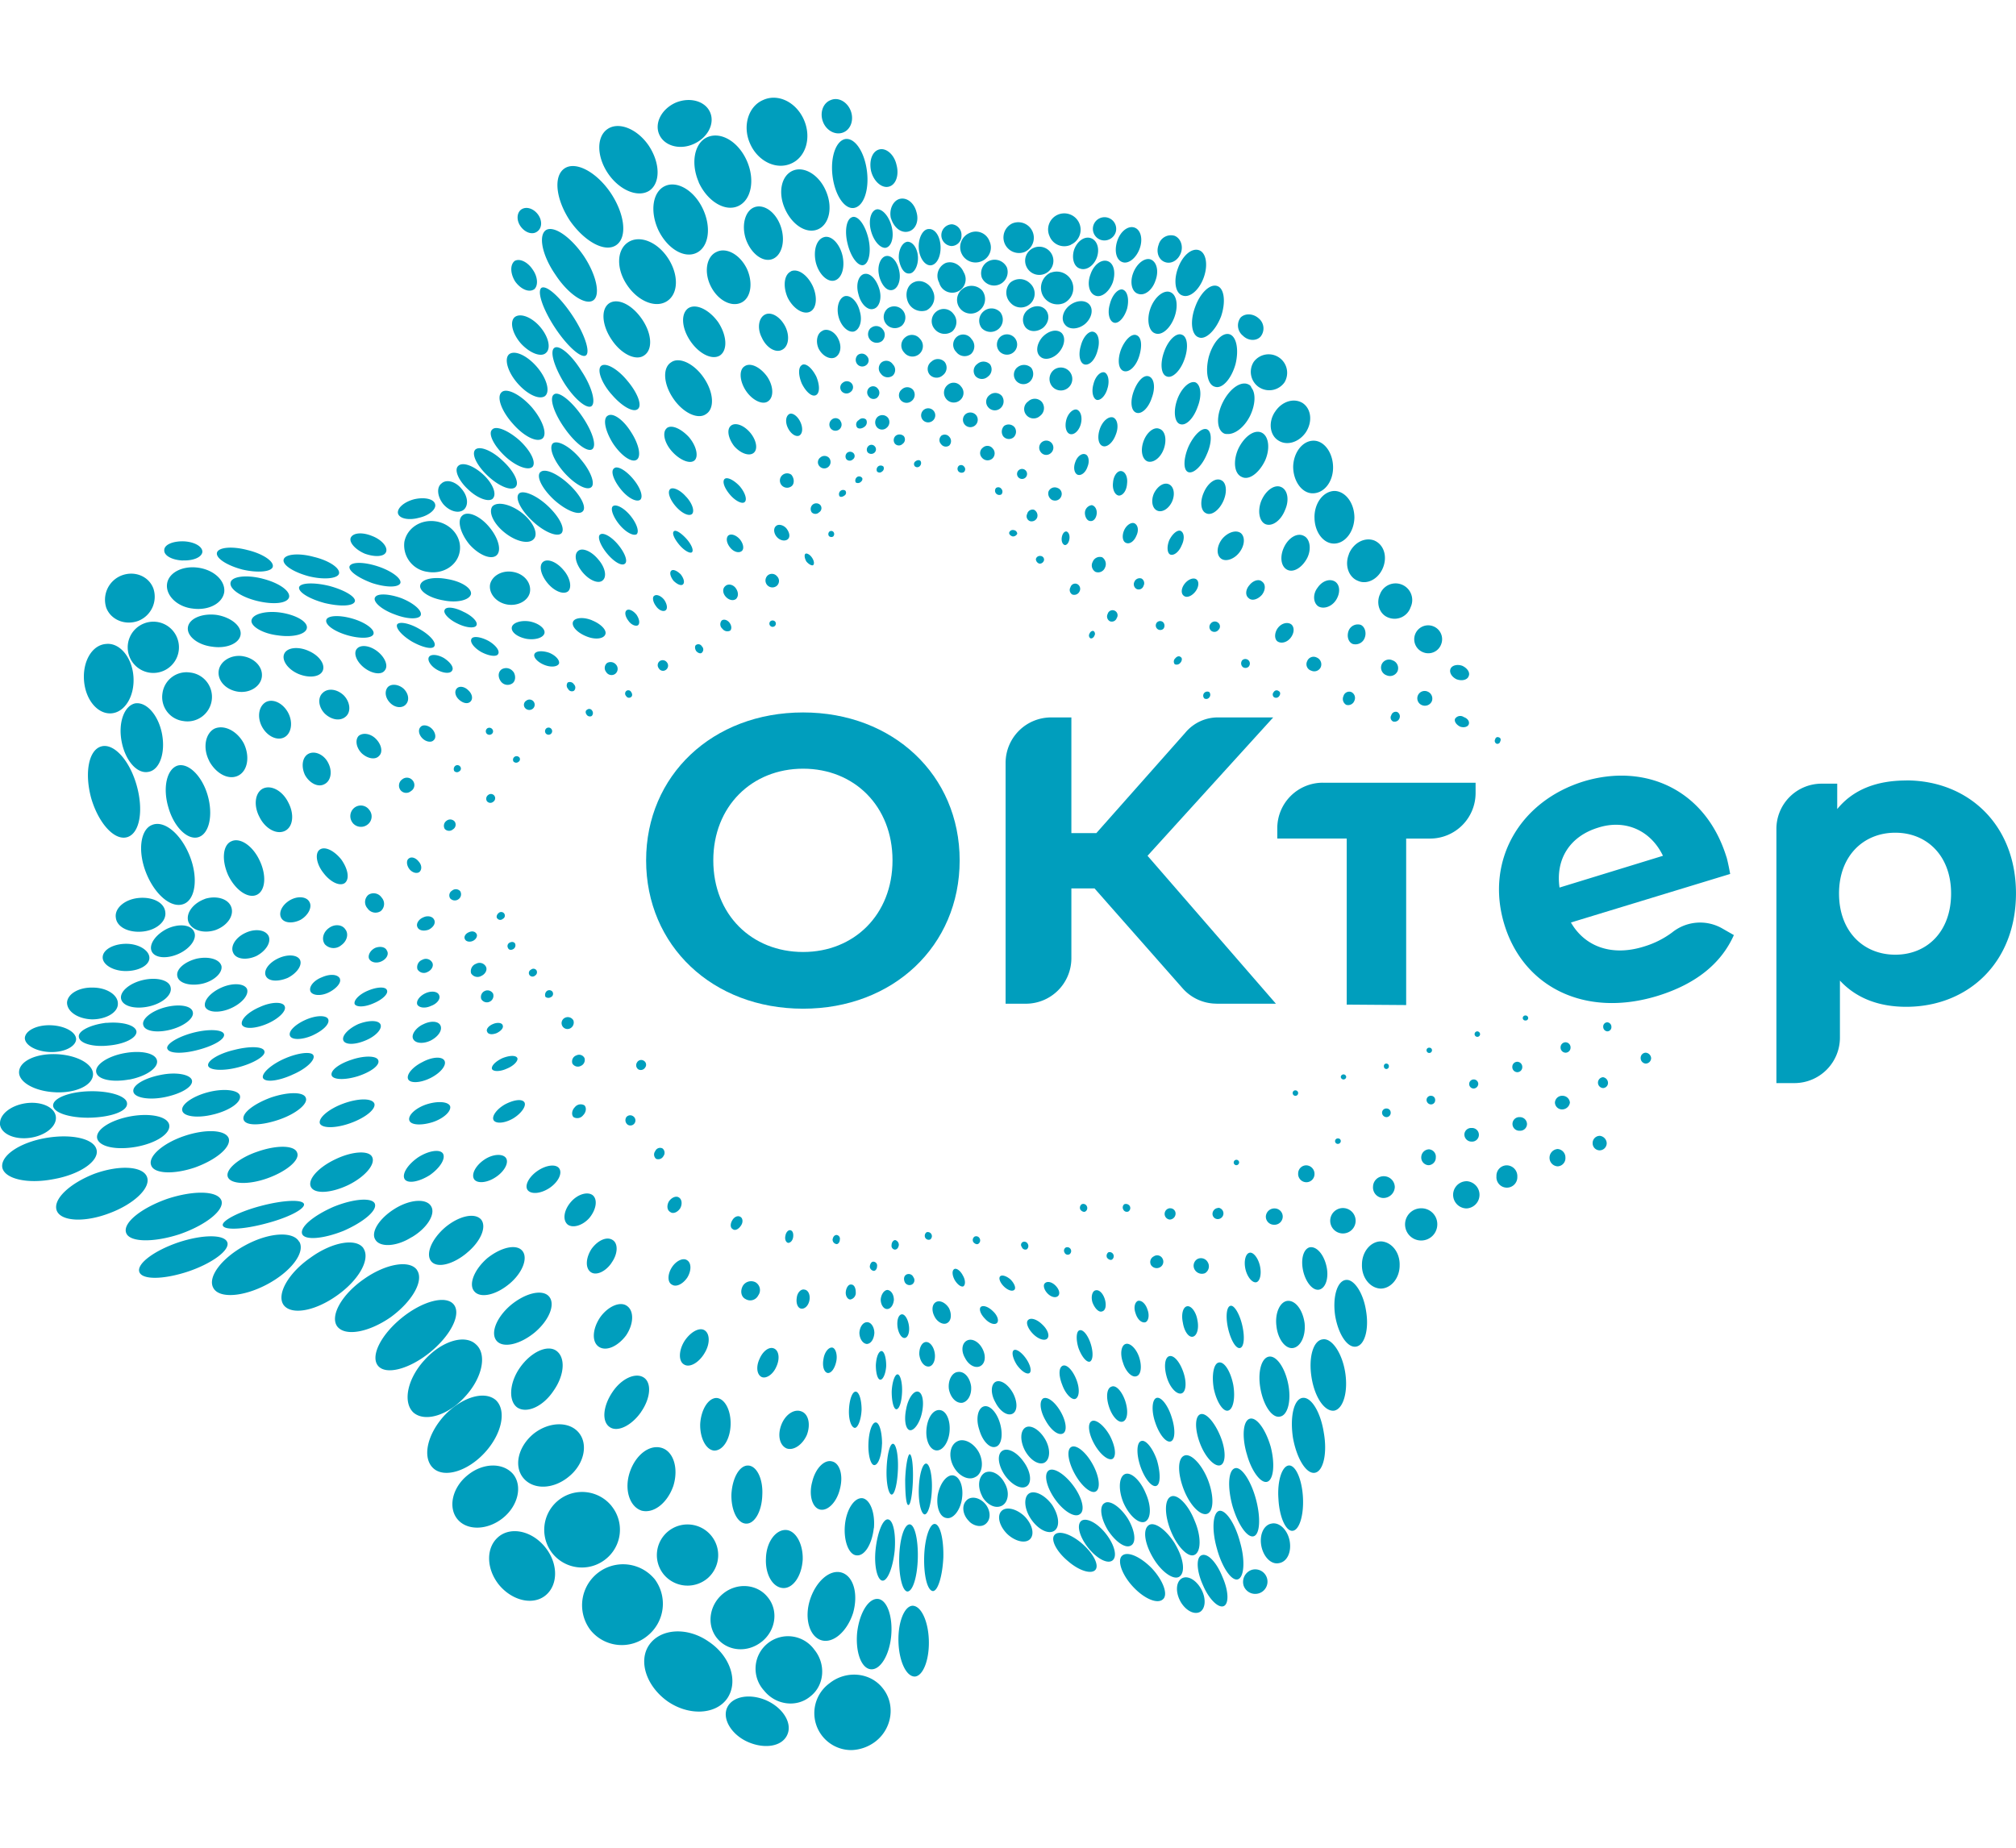 <svg id="Слой_1" data-name="Слой 1" xmlns="http://www.w3.org/2000/svg" viewBox="0 0 691.71 567" width="96" height="88"><defs><style>.cls-1{fill:#009ebd;}.cls-2{fill:none;}</style></defs><path class="cls-1" d="M178.42,468.91c5.91-6.39,7.63-14.48,3.73-17.91-3.73-3.58-11.67-1.24-17.59,5.3-5.91,6.38-7.63,14.48-3.89,18.06,3.89,3.42,11.83,1.09,17.75-5.45m-3.89-31.6c-2.65-3.28-10.59-1.25-17.75,4.51-7.32,5.92-10.9,13.23-8.25,16.5s10.58,1.25,17.75-4.51c7.31-5.92,10.89-13.24,8.25-16.5m-12.61-11.84c-2.5-3.58-10.75-2.18-18.22,3.12-7.63,5.29-11.68,12.61-9.19,16.19,2.65,3.58,10.75,2.18,18.38-3.12,7.47-5.44,11.52-12.61,9-16.19M143.55,418c-2.5-3.58-10.75-2.18-18.22,3.27-7.63,5.29-11.68,12.61-9.19,16.19,2.65,3.58,10.75,2.18,18.37-3.27,7.48-5.29,11.52-12.46,9-16.19m-22-2.18c-2-3.74-10.27-3.27-18.37,1.09C95,421.27,90,427.81,92,431.55c1.87,3.73,10.12,3.26,18.37-1.09s13.24-10.9,11.21-14.64m73.33,79.71c-3.42-4-10.27-4-15.57.31-5.29,4.2-6.85,11.06-3.58,15.1s10.28,3.9,15.57-.31,6.85-11.05,3.58-15.1m-5,21.48c-4.36,3.59-4.36,10.9.15,16.51,4.52,5.45,11.68,7.16,16,3.58s4.36-10.9-.16-16.5-11.67-7.17-16-3.59m24-20.54c5.3-4.21,6.86-11.06,3.58-15.11s-10.27-3.89-15.56.31c-5.3,4.36-6.85,11.06-3.58,15.11,3.42,4.2,10.27,4,15.56-.31m14.79,10a13,13,0,0,0-20.23,16.34,13,13,0,0,0,18.21,1.87,12.89,12.89,0,0,0,2-18.21m14.64,24.91a14.06,14.06,0,0,0-21.8,17.75A13.81,13.81,0,0,0,241,551a14.09,14.09,0,0,0,2.34-19.61M262,553c-7.32-5.14-16.5-4.52-20.4,1.09s-.93,14.32,6.39,19.46c7.32,5,16.5,4.51,20.39-1.09,3.89-5.76,1.09-14.48-6.38-19.46m-.31-21.8a10.52,10.52,0,1,0-15.1-1.24,10.63,10.63,0,0,0,15.1,1.24m36.59,24.6a11.14,11.14,0,1,0-17.28,14c4,5,11.2,5.92,15.87,2,4.83-3.73,5.45-11,1.41-16m5.13,11.52a12.68,12.68,0,0,0,7.17,22.89h.62a14.29,14.29,0,0,0,8.25-3.12c5.6-4.51,6.69-12.76,2.18-18.21-4.36-5.45-12.61-6.07-18.22-1.56M280.24,553c4.82-3.89,5.76-10.74,2-15.26-3.58-4.51-10.43-5.14-15.26-1.24s-5.76,10.74-2.18,15.25c3.74,4.67,10.59,5.14,15.42,1.25m-41.42-45c4.21,1.24,9-2.5,11.06-8.41,1.86-5.92.15-11.83-4-13.08s-8.88,2.34-10.9,8.25-.15,11.83,3.89,13.24m25.07-20.56c3,0,5.45-3.89,5.6-8.87s-2-9-4.82-9.19c-2.8,0-5.3,3.9-5.61,8.88-.15,4.83,2,9,4.83,9.18m-3.43-33.31c2-3.12,2-6.7.16-7.94s-5,.62-7,3.73c-2,3.27-2,6.85-.15,7.94,1.87,1.25,5-.46,7-3.73M254.7,428c1.4-2.33,1.4-5-.15-5.91-1.4-.94-3.89.31-5.3,2.65s-1.4,5,.16,5.76c1.4.93,3.74-.16,5.29-2.5M279,434.19a3.11,3.11,0,0,0-.94-4.51,3.32,3.32,0,0,0-4.35,1.24c-.94,1.71-.63,3.74.93,4.52a3.07,3.07,0,0,0,4.36-1.25m-8.87-25.84c-.78,1.24-.78,2.64.15,3.11.78.62,2,0,2.8-1.25.78-1.09.63-2.48-.15-2.95-.94-.62-2.18,0-2.8,1.09m-17.91-4.05c.78-1.4.62-3.11-.47-3.74-.93-.62-2.49,0-3.42,1.4-.78,1.4-.62,3,.47,3.59.93.77,2.49.15,3.42-1.25m-8.56-19.62a1.9,1.9,0,0,0,.31,2.65,2,2,0,0,0,2.49-.93,1.9,1.9,0,0,0-.31-2.65,1.8,1.8,0,0,0-2.49.93m-10-11.52a1.9,1.9,0,0,0,.62,2.49,1.71,1.71,0,0,0,1.71-3,1.71,1.71,0,0,0-2.33.47m3.73-18.84a1.72,1.72,0,0,0,.47,2.34,1.74,1.74,0,0,0,2.33-.62,1.58,1.58,0,0,0-.46-2.34,1.64,1.64,0,0,0-2.34.62M218.9,372.38c1.09-1.08,1.24-2.64.46-3.42a2.55,2.55,0,0,0-3.27.62c-1.08,1.09-1.24,2.65-.46,3.43a2.53,2.53,0,0,0,3.27-.63M198.81,368c-.78-1.4-3.73-.93-6.69.63-3,1.71-4.67,4.2-3.9,5.45s3.74,1.09,6.7-.63c2.8-1.71,4.51-4.2,3.89-5.45m-25.53,1.25c-.62-1.56-4.2-1.87-8.1-.62-3.73,1.24-6.38,3.73-5.91,5.45s4.2,1.87,8.1.62c3.73-1.25,6.38-3.74,5.91-5.45m-35,27.09c5.76-2.8,9.5-7.16,8.25-9.65-1.09-2.34-6.85-2-12.61.78-5.92,2.8-9.65,7-8.4,9.49s6.85,2.18,12.76-.62m-31-11.52c-6.54,2.18-11.21,6.23-10.27,8.72s7,2.8,13.54.47,11.21-6.23,10.27-8.72c-.77-2.65-6.84-2.8-13.54-.47m16.5-18.37c-.62-2.18-6.07-2.18-12-.16-5.92,2.18-10.12,5.45-9.34,7.63s6.07,2,12,0,10.12-5.45,9.34-7.47m-38,23.82c7.32-2.65,12.46-7,11.53-10-1.09-2.95-7.94-3.26-15.26-.78s-12.46,7-11.36,10c.93,3,7.78,3.27,15.09.78m-16.5,3.27c-1.4-3.74-9.49-4.2-18.06-1.09-8.4,3.27-14.32,8.72-12.92,12.61,1.4,3.73,9.5,4.2,18.06.93,8.41-3.11,14.33-8.72,12.92-12.45M52,384.37c-.62-3.89-8.41-5.76-17.43-4.2S19,386.24,19.62,390.29c.78,3.89,8.56,5.76,17.59,4,8.88-1.56,15.57-6.07,14.79-10m13.55-1.09c6.85-1.24,11.83-4.51,11.36-7.47s-6.54-4.2-13.23-3c-6.85,1.25-12,4.52-11.52,7.47.62,3,6.54,4.21,13.39,3m-36.28-3.11c5.3-.78,9.19-4.05,8.72-7.32s-5.14-5.29-10.43-4.51c-5,.77-8.72,3.73-8.72,6.85v.46c.47,3.27,5.14,5.3,10.43,4.52M37.06,369c0,2.49,5.76,4.36,12.76,4.2C57,373,62.59,371,62.43,368.34c0-2.49-5.76-4.36-12.76-4.21S37.06,366.47,37.06,369m.77-4.51c7,.31,12.77-2.34,12.93-6.08.15-3.58-5.45-6.69-12.46-7s-12.77,2.33-12.92,6.07c-.16,3.58,5.45,6.69,12.45,7m25.38-4.36c5.76-1.09,10-4,9.5-6.54S67.26,350,61.5,351.06s-10.12,4-9.65,6.53,5.45,3.58,11.36,2.5m1.4,4.2c.32,2,5.14,3,10.74,1.87s9.81-3.58,9.35-5.76c-.47-2-5.3-3-10.75-1.87-5.6,1.09-9.8,3.58-9.34,5.76m27.56,7.78c5.6-1.4,9.5-4.2,9-6.38-.47-2-5.45-2.65-10.9-1.24s-9.5,4.35-8.87,6.38c.46,2,5.29,2.64,10.74,1.24m17.43-21.64c-.31-1.71-5-1.87-10.43-.47-5.29,1.25-9.34,3.74-8.87,5.45.47,1.56,5.14,1.87,10.43.47s9.34-3.89,8.87-5.45m-33.31-.93c.47,1.71,5.14,1.87,10.43.46,5.45-1.4,9.5-3.73,9-5.44-.47-1.56-5.14-1.87-10.59-.47-5.29,1.4-9.34,3.89-8.87,5.45m42.81,9c4.83-2,8.1-5.14,7.32-6.7-.62-1.4-5.14-.93-9.81,1.1s-8.09,5.13-7.47,6.69c.78,1.55,5.14,1.09,10-1.09m20.71-5.29c-4.52,1.4-7.63,3.73-7.16,5.45.46,1.55,4.51,1.71,9,.31,4.35-1.41,7.63-3.74,7-5.45-.46-1.56-4.51-1.72-8.87-.31m26.78,6.38c3.42-1.71,5.6-4.36,4.82-5.92s-4.2-1.4-7.63.47c-3.42,1.71-5.6,4.36-4.82,5.92.78,1.39,4.2,1.24,7.63-.47m-2.65-18.37c-2.49,1.24-4.05,3.58-3.27,5,.78,1.56,3.58,1.71,6.07.47,2.65-1.4,4-3.59,3.27-5.14s-3.42-1.71-6.07-.31m-22.11-.16c-3.42,1.56-5.76,4.05-5.13,5.61s4,1.55,7.62,0c3.43-1.4,5.76-3.9,5.14-5.45s-4.05-1.56-7.63-.16m9.81-11.67c-.47-1.25-3.42-1.09-6.38.15-3.12,1.25-5.14,3.43-4.67,4.67.62,1.09,3.42,1.09,6.53-.31,3-1.25,5.14-3.27,4.52-4.51m13.23,1.09c-2,.93-3.27,2.64-2.8,3.89.62,1.09,2.65,1.4,4.67.47,2.18-.78,3.43-2.5,2.8-3.74-.46-1.25-2.64-1.56-4.67-.62m19.15,2a2.2,2.2,0,0,0,2.81.93,2.24,2.24,0,0,0,1.24-2.8,2.19,2.19,0,0,0-2.8-.93,2.25,2.25,0,0,0-1.25,2.8m28.8,6.38a2,2,0,1,0,1.56,3.74,2.25,2.25,0,0,0,1.25-2.8,2.19,2.19,0,0,0-2.81-.94m-23.5,5.29c1.55-.77,2.49-1.86,2-2.8-.31-.77-1.87-.93-3.27-.31-1.56.63-2.49,1.87-2,2.65.31.93,1.71,1.09,3.27.46m-8.26-31.6c1.09-.47,1.72-1.55,1.4-2.33-.46-.94-1.55-1.25-2.8-.63-1.09.47-1.71,1.56-1.24,2.34.31.78,1.56,1.09,2.64.62m-13.23-7.31c-.46-1.09-2.18-1.56-3.74-.78-1.55.62-2.49,2.17-2,3.26.47,1.25,2.18,1.56,3.89.94,1.56-.78,2.49-2.18,1.87-3.42M151.64,316c-.47-1.41-2.33-1.72-4-1.09-1.71.78-2.64,2.49-2.18,3.73.62,1.25,2.49,1.71,4.21.94s2.64-2.34,2-3.58m-16.19,9.49c-.78-1.55-3.43-1.71-6.23-.46-2.8,1.09-4.51,3.27-3.89,4.82.62,1.4,3.42,1.71,6.07.47s4.67-3.43,4-4.83M126,345c3.74-1.71,6.07-4,5.45-5.6-.62-1.4-4.05-1.4-7.63.16s-6.22,4-5.45,5.6c.63,1.4,4.05,1.4,7.63-.16m-15.57-4c4.05-1.72,6.85-4.52,6.07-6.07-.62-1.56-4.51-1.56-8.56.31-4,1.71-6.69,4.36-6.07,6.07.78,1.55,4.52,1.4,8.56-.31m-6.85-12c-.93-1.87-4.82-2.18-8.71-.47s-6.39,4.67-5.61,6.7c.94,1.86,4.83,2.17,8.72.46s6.38-4.67,5.6-6.69M68,341.4c.46,2.18,4.82,2.8,9.5,1.56s8.09-4,7.47-6.07c-.47-2.18-4.83-2.8-9.5-1.56s-8.1,4.05-7.47,6.07m-12.61-.77c-5.45.62-9.81,2.8-9.5,4.82.16,2.18,4.67,3.58,10.12,3,5.6-.47,9.81-2.65,9.65-4.83-.31-2.18-4.82-3.42-10.27-2.95m-19.31,10c4.83.15,8.72-1.87,8.88-4.36,0-2.49-3.89-4.67-8.72-4.83s-8.72,1.87-8.88,4.36c0,2.49,3.9,4.67,8.72,4.83m14.32-11.21c4.83,0,8.88-2.34,8.88-5.29.16-3-3.74-5.61-8.56-5.61-4.83-.15-8.72,2.18-8.88,5.14,0,3.11,3.74,5.6,8.56,5.76M70.06,335c4.67-1.09,7.94-4,7.32-6.54-.47-2.49-4.83-3.58-9.5-2.49s-8.09,4.05-7.47,6.54,4.83,3.58,9.65,2.49m9.65-10.28c.47,2.34,4.36,3.43,8.57,2.5,4-.94,7-3.74,6.54-6.08-.63-2.33-4.36-3.42-8.57-2.49-4.2,1.09-7.16,3.74-6.54,6.07m23.36-14.94c-3.43,1.56-5.3,4.67-4.21,6.85.94,2.18,4.52,2.65,7.94,1.09,3.27-1.71,5.14-4.67,4.21-6.85-1.09-2.18-4.67-2.65-7.94-1.09M89.21,298.12c-4,1.41-6.69,4.83-5.76,7.79,1.09,2.95,5.14,4.2,9.18,2.95,4.05-1.4,6.54-4.82,5.61-7.78s-5-4.2-9-3m-9,18.84c4-1.87,6.38-5.29,5.14-7.63-1.09-2.33-5.14-2.8-9.19-.93-4,2-6.38,5.45-5.29,7.78s5.29,2.65,9.34.78M62,322.88c4.52,0,8.1-2,8.1-4.52s-3.58-4.83-7.94-4.83-8.09,2-8.09,4.68c0,2.49,3.58,4.67,7.93,4.67m-3.42-18.37c.31,3.26,4.36,5.29,9.18,4.82s8.26-3.58,7.79-6.69c-.31-3.27-4.36-5.3-9.18-4.83s-8.26,3.58-7.79,6.7M71,272.75c-4,1.55-5,9-2,16.5s8.72,12.3,12.92,10.59c4-1.56,5-9,2-16.51S75.2,271,71,272.75M53.56,245.81c-4.36,1.25-5.76,9.19-3.43,17.75,2.5,8.56,7.94,14.63,12.3,13.39s5.76-9.19,3.27-17.9-7.94-14.48-12.14-13.24m26.31,6.54c-3.74,1.09-5.29,7.47-3.27,14.32,1.87,6.7,6.54,11.37,10.27,10.28s5.14-7.47,3.28-14.17-6.54-11.36-10.28-10.43m-19.3-8.25c1.24,6.54,5.29,11.21,9.18,10.43,3.89-.62,5.92-6.54,4.67-13.08-1.24-6.38-5.29-11-9.18-10.43-3.74.78-5.92,6.54-4.67,13.08M57,234.45c4.67-.31,8.1-5.92,7.63-12.61-.46-6.54-4.67-11.68-9.34-11.21-4.83.31-8.09,5.91-7.63,12.45.47,6.7,4.67,11.68,9.34,11.37m11.21-30.83a8.79,8.79,0,1,0,11.37,4.83,8.76,8.76,0,0,0-11.37-4.83m-1.86-.93a8.91,8.91,0,0,0,5.13-11.05c-1.55-4.21-6.38-6.23-10.89-4.52a8.94,8.94,0,0,0-5.3,11.06c1.56,4.2,6.54,6.22,11.06,4.51m18.52-4.21c5.45.78,10.28-1.71,10.9-5.6.47-3.89-3.43-7.63-8.88-8.41s-10.27,1.72-10.74,5.61,3.43,7.78,8.72,8.4m-1.55,6.39c-.47,3,3.26,6.07,8.24,6.69,5,.78,9.35-1.09,9.82-4.05s-3.28-6.07-8.26-6.85c-5-.62-9.34,1.25-9.8,4.21M74.58,227.6a8.29,8.29,0,0,0,7.16,9.49,8.41,8.41,0,1,0,2.33-16.65,8.31,8.31,0,0,0-9.49,7.16m27.55-12.77c-4-.62-7.78,1.71-8.25,5-.47,3.43,2.49,6.54,6.54,7.17s7.79-1.72,8.25-5c.47-3.42-2.49-6.53-6.54-7.16m3-12.3c-.31,2,3.74,4.52,9,5.14,5.14.78,9.65-.31,10-2.49s-3.73-4.52-8.87-5.3-9.81.47-10.12,2.65m3.74-14.32c-5.45-1.4-10.43-.78-10.9,1.25-.62,2.18,3.43,5,9,6.38s10.43.93,11.05-1.25c.47-2.18-3.58-5-9.18-6.38M102,185.1c5.29,1.24,10,.78,10.43-.94.47-1.87-3.43-4.51-8.72-5.76-5.29-1.4-10-.93-10.43.94s3.42,4.36,8.72,5.76m22.88,2.33c5.14,1.25,9.81.78,10.28-.93.46-1.87-3.43-4.52-8.72-5.76-5.14-1.4-9.81-.94-10.28.93s3.43,4.36,8.72,5.76m6.85,3.27c-5.13-1.24-9.81-1.09-10.27.47-.31,1.71,3.58,4.05,8.87,5.45,5.29,1.24,9.81,1.09,10.28-.63.31-1.55-3.58-3.89-8.88-5.29m7.94,11.21c-4.36-1.25-8.4-1.09-8.87.47-.47,1.71,2.8,4,7.32,5.29,4.36,1.25,8.4,1.09,8.87-.47s-2.8-4-7.32-5.29m7.79-7.16c-.63,1.56,2.49,4.2,6.85,5.76,4.36,1.71,8.25,1.71,8.87.31.62-1.56-2.33-4.2-6.69-5.92-4.36-1.55-8.41-1.71-9-.15m-.94-5c4.83,1.56,9,1.56,9.66,0,.46-1.56-3-4.2-7.79-5.76s-9-1.56-9.65,0c-.47,1.56,3,4,7.78,5.76M109,260.29c-2.64,1.4-3.27,5.76-1.09,9.81,2,4,5.92,6.07,8.72,4.67s3.27-5.76,1.09-9.81c-2-4-5.91-6.07-8.72-4.67M90.61,250.8c2.34,4.35,6.7,6.69,10,5s4-6.7,1.87-11.06c-2.34-4.35-6.85-6.53-10.13-5-3.11,1.71-4,6.7-1.71,11.06m19.46-20.24c-2.49,1.4-3.11,5.13-1.4,8.4s5.14,5,7.63,3.74,3.12-5.14,1.4-8.41-5.14-5-7.63-3.73m20.09,28.17c2.18-1.08,2.8-4.36,1.24-7.31-1.4-2.81-4.51-4.21-6.69-3.12s-2.65,4.36-1.25,7.32c1.56,2.8,4.51,4.36,6.7,3.11m11.67-16.5c-1.24,1.4-.78,4.05,1.09,5.92,2,1.87,4.67,2.33,5.92.93,1.4-1.24.93-3.89-1.09-5.91-1.87-1.87-4.52-2.18-5.92-.94M158,231.49c1.4-1.4,1.09-3.73-.62-5.45-1.71-1.56-4.2-1.87-5.45-.62-1.24,1.4-.93,3.73.78,5.45s4.05,1.87,5.29.62m5.14,7.63c-.93.93-.62,2.64.62,3.89s3.12,1.56,3.9.62c.93-.78.62-2.64-.63-3.89s-3.11-1.55-3.89-.62m17.13-8.72c.93-.93.62-2.64-.78-3.89-1.25-1.25-3-1.56-3.9-.62s-.62,2.64.78,3.89,3,1.55,3.9.62M166,215.14c-.62,1.09.63,3.12,2.81,4.36s4.51,1.4,5.13.31c.78-1.09-.62-2.95-2.8-4.35-2.18-1.25-4.51-1.41-5.14-.32m-3.27-9.65c-3.42-2-6.85-2.64-7.62-1.56-.63,1.25,1.71,3.9,5.13,5.92,3.58,2,7,2.8,7.63,1.56.78-1.25-1.55-3.9-5.14-5.92m-21.48,6.85c-1.25,1.56,0,4.52,2.65,6.54s5.91,2.49,7,.78c1.25-1.56,0-4.52-2.64-6.54s-5.76-2.34-7-.78m-16.66.62c-3.58-1.55-7.32-1.09-8.25,1.09s1.25,5.3,4.83,6.85c3.73,1.56,7.47,1.09,8.4-1.09s-1.24-5.29-5-6.85m12.15,15.26c-2.34-2.18-5.45-2.49-7.17-.78-1.87,1.71-1.4,5,.78,7.16,2.34,2.18,5.45,2.65,7.32.78,1.71-1.71,1.24-5-.93-7.16M121.75,319c-.94-1.71-4.2-2-7.47-.46s-5.14,4.2-4.21,6.07,4.21,2,7.48.62c3.11-1.55,5.13-4.36,4.2-6.23m15.57-10.43c-1.09-1.71-3.74-1.87-5.61-.46-2,1.4-2.64,3.89-1.4,5.6a4.07,4.07,0,0,0,5.61.31c2-1.4,2.64-3.89,1.4-5.45m-19-10c-2.64,1.56-4,4.2-3,6.07s4.06,2,6.7.63c2.65-1.56,4-4.37,3-6.08-.94-1.87-4-2.18-6.7-.62m17.6-14c-2.5-3.11-5.76-4.67-7.48-3.27-1.55,1.24-1.09,4.83,1.4,7.94,2.34,3.11,5.61,4.67,7.32,3.43,1.71-1.41,1.09-4.83-1.24-8.1m9.34,12.14a3.23,3.23,0,0,0-.31,4.67,3.29,3.29,0,0,0,4.51.94,3.23,3.23,0,0,0,.31-4.67,3.3,3.3,0,0,0-4.51-.94m13.85-12.45c-.93.62-.78,2.33.16,3.58s2.49,1.71,3.42,1.09c.94-.78.94-2.34-.15-3.58-.94-1.25-2.49-1.87-3.43-1.09m17,14a2.07,2.07,0,0,0,.62-2.8,2,2,0,0,0-2.8-.16,1.88,1.88,0,0,0-.62,2.65,2.12,2.12,0,0,0,2.8.31m-1.87-24a1.87,1.87,0,0,0,.63-2.64,2,2,0,0,0-2.8-.32,2.09,2.09,0,0,0-.63,2.81,2,2,0,0,0,2.8.15m12.15-11.83a1.58,1.58,0,0,0-.47,2.18,1.51,1.51,0,0,0,2.18.16,1.45,1.45,0,1,0-1.71-2.34M197,249.55a1.23,1.23,0,0,0-2,1.4,1.23,1.23,0,0,0,1.71.16,1.07,1.07,0,0,0,.32-1.56m9.33-10a1.27,1.27,0,0,0-.31,1.71,1.23,1.23,0,1,0,.31-1.71M176.7,252.66a1.2,1.2,0,0,0-1.71-.15,1.46,1.46,0,0,0-.31,1.71,1.22,1.22,0,0,0,1.71.15,1.1,1.1,0,0,0,.31-1.71m9.35-13.07a1.25,1.25,0,0,0-.31,1.71,1.27,1.27,0,0,0,1.71.31,1.14,1.14,0,0,0,.31-1.71,1.27,1.27,0,0,0-1.71-.31m15.56-6.7a1.77,1.77,0,1,0-2.18-2.8,1.67,1.67,0,0,0-.46,2.49,1.91,1.91,0,0,0,2.64.31m12-9a1.69,1.69,0,0,0,.16,2.18,1.44,1.44,0,0,0,2,.63,1.51,1.51,0,0,0,0-2.19,1.63,1.63,0,0,0-2.18-.62m16.35-3a2.18,2.18,0,0,0,.31-3.11,2.44,2.44,0,0,0-3.11-.62,2.21,2.21,0,0,0-.31,3.11,2.14,2.14,0,0,0,3.11.62m-9.65,12.3c-.63.32-.63,1.09-.16,1.72a1.33,1.33,0,0,0,1.71.46,1.4,1.4,0,0,0,.16-1.86,1.14,1.14,0,0,0-1.71-.32m13.39-4.67a1.12,1.12,0,0,0,1.71.31c.46-.31.46-1.08,0-1.71a1.1,1.1,0,0,0-1.71-.31,1.2,1.2,0,0,0,0,1.71m11.52-12a1.75,1.75,0,0,0-.31,2.49,1.65,1.65,0,0,0,2.48.47,1.76,1.76,0,0,0,.32-2.49,1.79,1.79,0,0,0-2.49-.47m-10.75-13.85c.94,1.4,2.49,2,3.27,1.56.78-.63.47-2.18-.46-3.59-1.09-1.4-2.65-2.18-3.43-1.55s-.46,2.18.62,3.58m8.88-8.57c-.78.47-.47,2.19.62,3.59.94,1.4,2.49,2,3.27,1.4s.47-2.18-.47-3.58c-1.09-1.41-2.64-2-3.42-1.41M257.66,213c.62.78,1.56,1.09,2,.63a1.48,1.48,0,0,0,0-2.18,1.38,1.38,0,0,0-2-.47c-.46.31-.46,1.24,0,2m-62.74,7.17a3,3,0,0,0-4-.78c-1.24.93-1.24,2.64-.31,4a2.86,2.86,0,0,0,4.05.78c1.09-.78,1.24-2.64.31-4M180.6,208.92c-.62,1.09.93,3.11,3.42,4.51,2.65,1.4,5.3,1.71,5.76.62.63-1.09-.93-3.11-3.42-4.51-2.65-1.4-5.3-1.71-5.76-.62m-2.8-9.35c-3-1.55-5.92-1.86-6.39-.62-.62,1.09,1.4,3.27,4.36,4.67,3.12,1.56,6.07,1.72,6.54.63.62-1.09-1.4-3.27-4.51-4.68m-14.79-9c-.32,2,3.27,4.35,8.09,5.13,4.67.94,8.88-.15,9.34-2.18.31-2-3.27-4.36-8.09-5.14-4.83-.93-9,0-9.34,2.19m31.75-4.67c-3.73-.63-7.16,1.4-7.78,4.35-.47,3.12,2.18,6.23,5.92,6.86s7.31-1.41,7.78-4.36c.47-3.12-2-6.23-5.92-6.85m5.76,17c-3-.47-5.76.46-6.07,2-.31,1.71,2,3.42,5.14,4,3.12.46,5.76-.47,6.07-2s-2-3.42-5.14-4m10.12,14.47c.32-1.09-1.08-2.8-3.42-3.73-2.34-.78-4.51-.63-5,.46s1.09,2.81,3.42,3.74,4.52.62,5-.47M222,202.53c-3-1.24-5.92-.93-6.54.47-.62,1.56,1.4,3.74,4.52,5,2.95,1.25,5.91.94,6.54-.62.62-1.4-1.41-3.58-4.52-4.83m-16.82-20.08c-1.55,1.25-.77,4.52,1.56,7.32s5.45,4,7,2.8c1.4-1.24.78-4.67-1.56-7.32-2.33-2.8-5.45-4.05-7-2.8m12-3.74c-1.55,1.25-.78,4.52,1.56,7.32s5.45,4.05,6.85,2.8c1.56-1.24.94-4.51-1.56-7.31-2.33-2.81-5.45-4.05-6.85-2.81m10,.94c2.33,2.8,5,4.36,6.07,3.42,1.09-.78,0-3.73-2.34-6.54s-5.13-4.35-6.22-3.42c-.94.78.15,3.73,2.49,6.54m10.12-6.7c.93-.93,0-3.73-2.18-6.38s-4.83-4-5.92-3.27,0,3.74,2.18,6.38,4.83,4,5.92,3.27m-7.79-22.57c-1.24.93-.16,4.05,2.34,7.16s5.45,4.52,6.69,3.58c1.09-1.09,0-4.2-2.49-7.16s-5.45-4.67-6.54-3.58m-60.87,18.21c-5.29-.93-10.12,2.18-11.06,7a9.21,9.21,0,0,0,7.95,10.28c5.29.93,10.27-2.18,11.05-7s-2.8-9.34-7.94-10.28m9.34-4.05c1.71-1.55,1.4-4.66-.78-7.16-2-2.49-5.13-3.42-6.85-1.86-1.87,1.4-1.4,4.67.62,7.16,2.19,2.49,5.3,3.27,7,1.86m10-3.89c1.41-1.55-.15-5.29-3.42-8.25-3.43-3.11-7.16-4.36-8.56-2.8-1.4,1.4.31,5.14,3.58,8.09,3.27,3.12,7.16,4.37,8.4,3m7.79-4c1.4-1.4-.62-5.45-4.51-9-3.74-3.58-7.95-5.14-9.35-3.74-1.4,1.56.62,5.61,4.52,9.18,3.73,3.43,7.94,5.14,9.34,3.59m5.76-6.85c1.4-1.56-.62-5.61-4.51-9.19-3.9-3.42-8.1-5.14-9.35-3.58-1.4,1.4.62,5.45,4.36,9s8.1,5.14,9.5,3.74m2.65,1.86c-1.4,1.56.77,5.76,4.82,9.5,4,3.58,8.41,5.45,9.81,3.89,1.4-1.4-.78-5.6-4.83-9.34s-8.4-5.6-9.8-4m-7.32,7.32c-1.4,1.56.78,5.76,4.82,9.5s8.41,5.45,9.81,4.05c1.4-1.56-.78-5.76-4.82-9.5s-8.57-5.45-9.81-4.05m21-12.14c-3.57-4.2-7.78-6.39-9.33-5.14-1.41,1.4.15,5.76,3.89,10,3.58,4,7.78,6.39,9.34,5,1.4-1.25-.31-5.76-3.9-9.81M205,140.1c1.71-1.55,0-6.38-3.74-10.74-3.89-4.36-8.56-6.69-10.27-5.14-1.87,1.56-.16,6.39,3.73,10.75,3.9,4.51,8.41,6.69,10.28,5.13m.93-14.63c1.72-1.56.47-6.07-2.95-10s-7.63-5.77-9.5-4.21c-1.71,1.56-.47,6.07,3,10s7.63,5.76,9.49,4.2M195.39,98.53c-1.72,1.56-.78,5.61,2.18,9,3,3.26,6.85,4.82,8.56,3.26,1.87-1.55.93-5.6-2-9s-6.85-4.83-8.72-3.28m52.15,38.15c-1.56,1.4-.78,5,1.87,7.94s6.07,4.36,7.63,3.11.78-5-1.87-8.09c-2.8-3-6.07-4.36-7.63-3m6.7,23.51c-2-2.34-4.52-3.43-5.45-2.65-1.09.93-.16,3.58,1.87,5.92s4.51,3.58,5.6,2.64c.94-.93.16-3.58-2-5.91m2,19c.62-.62-.16-2.65-2-4.67-1.72-1.87-3.58-3.11-4.21-2.49-.78.62.16,2.65,1.87,4.67s3.74,3.11,4.36,2.49m-7.16,6.39c-.63.62-.31,2,.78,3.42,1.24,1.24,2.64,1.87,3.27,1.24s.31-2-.78-3.42c-1.25-1.24-2.65-1.87-3.27-1.24m17.59,19.92a2.09,2.09,0,0,0,2.65.62c.62-.62.46-1.86-.31-2.8s-2-1.24-2.65-.62a2,2,0,0,0,.31,2.8m1.09-11.05c1.09,1.24,2.65,1.55,3.58.78.93-.94.78-2.49-.16-3.74s-2.64-1.56-3.57-.62c-.94.78-.94,2.33.15,3.58m15.41,8.41a1.11,1.11,0,1,0,1.56.15,1.2,1.2,0,0,0-1.56-.15m2.18-15.42a2.23,2.23,0,0,0-3.11-.31,2.37,2.37,0,0,0,3.11,3.58,2.24,2.24,0,0,0,0-3.27m-16.65-14c-.94.93-.63,2.65.62,4.2s3.11,2,4.05,1.09c.77-.77.46-2.49-.78-4-1.25-1.4-3-2-3.89-1.25M267.47,154c-.94.93,0,3.27,1.87,5.45s4.2,3.27,5,2.49c.94-.78.16-3.27-1.71-5.45-1.87-2-4.21-3.27-5.14-2.49m21.64,20.71c.93-.78.62-2.34-.47-3.74-1.09-1.25-2.8-1.56-3.58-.78-.93.78-.78,2.49.31,3.74s2.81,1.55,3.74.78m6.38,7.62c.78.94,1.87,1.56,2.34,1.25.47-.47.31-1.56-.47-2.65-.62-.93-1.71-1.55-2.18-1.24s-.31,1.55.31,2.64M209.09,109c-1.71,1.08-.16,6.38,3.27,12,3.42,5.44,7.63,9,9.34,8.09,1.71-1.09.31-6.54-3.27-12-3.42-5.6-7.63-9.18-9.34-8.09m19.61,16c3.43,4.05,7.48,6.39,9,5,1.56-1.24-.15-5.6-3.58-9.65-3.42-4.2-7.47-6.38-9-5.14s0,5.77,3.58,9.81m-1.4,7.32c-1.71,1.09-.77,5.29,1.87,9.5,2.8,4.2,6.38,6.69,8.1,5.6s.78-5.45-2-9.65c-2.64-4.21-6.23-6.69-7.94-5.45m-22.73-43.9c-1.55,1.24.47,7.32,4.68,13.7s9,10.58,10.58,9.49-.31-7.16-4.51-13.54-9-10.74-10.75-9.65m-2.64.62c1.55-1.09,1.55-4.2-.32-6.85-1.71-2.65-4.51-4-6.22-3-1.56,1.25-1.56,4.21.15,7,1.87,2.64,4.67,3.89,6.39,2.8m1.24-19.93c1.71-1.24,1.71-3.89.16-5.91s-4.05-2.81-5.76-1.56c-1.56,1.24-1.56,3.89,0,5.92s4,2.8,5.6,1.55M209.4,83.9c4.36,6.7,10.27,10.59,12.92,8.87s1.24-8.71-3.27-15.41c-4.51-6.53-10.27-10.43-12.92-8.72-2.65,1.87-1.25,8.72,3.27,15.26m20.86-10.12c3.89-2.64,3-10.58-1.87-17.9-4.83-7.16-12-11.06-15.88-8.41s-2.95,10.59,1.87,17.91c5,7.16,12,11.05,15.88,8.4M241.62,55.1c3.9-2.65,3.74-9.5-.15-15.41-3.89-5.76-10.28-8.41-14.17-5.76s-3.74,9.49.16,15.25,10.27,8.41,14.16,5.92m3.12,13.54c3.11,6.39,8.87,9.81,13.08,7.79S263,67.71,260,61.33s-8.88-9.81-13.08-7.79-5.14,8.72-2.18,15.1m19.93,7.48c-3.43,1.56-4.36,6.85-2,11.67s7,7.32,10.43,5.76,4.21-6.85,2-11.67c-2.34-4.83-7-7.48-10.43-5.76M281.33,97.6c-2.18,1.09-2.81,4.67-1.09,7.94,1.55,3.43,4.67,5.29,6.85,4.2,2.33-1.08,2.8-4.67,1.24-7.93-1.71-3.43-4.83-5.3-7-4.21m8.87-14.79c-2.34,1.09-2.8,5.14-1.09,9,1.87,3.74,5.29,5.92,7.63,4.83s2.65-5.14.93-8.88c-1.87-3.89-5.13-6.07-7.47-5M301.72,71c-2.65.62-3.89,4.36-3,8.56.94,4,3.89,7,6.39,6.38s3.73-4.35,2.8-8.56c-.94-4-3.74-7-6.23-6.38m9.65-6.85c-2,.47-2.8,4.51-1.71,9,1.09,4.67,3.58,7.94,5.45,7.47s2.8-4.51,1.71-9.18c-1.09-4.52-3.43-7.79-5.45-7.32m11.21,10.59c2-.16,3.11-3.27,2.34-6.85s-3-6.39-5-6.39c-2,.16-3.11,3.27-2.33,6.85s3,6.39,5,6.39m1.25-21c2.49-.62,3.58-4.05,2.64-7.47-.78-3.58-3.58-5.92-5.91-5.3-2.49.63-3.58,4-2.8,7.48.93,3.58,3.73,5.91,6.07,5.29m.77,10.9c.94,3.11,3.43,5.13,5.92,4.51s3.74-3.58,2.8-6.69c-.78-3.12-3.27-5.14-5.76-4.52-2.33.63-3.73,3.74-3,6.7m-46.7-3.89c-3.27,1.08-4.67,6.07-3.11,10.89,1.71,5,5.76,8.1,9,7s4.68-5.92,3.12-10.9-5.6-8.09-9-7m-19.3-8.57c2.95,6.54,9,10.28,13.54,8.25s5.91-9,3-15.57-8.88-10.11-13.55-8.09c-4.51,2-5.76,9-2.95,15.41m-1.72-13.08c4.83-2.17,7.32-7,5.61-10.89s-7-5.3-11.83-3.27c-4.83,2.18-7.32,7-5.61,10.9s7,5.45,11.83,3.26m33.47,6.7c5-2.18,7-8.87,4.36-14.95s-8.87-9.18-14-6.84c-5.14,2.17-7.16,9-4.51,14.94,2.64,6.07,9,9.19,14.16,6.85m.47,2.49c-3.89,1.71-5.14,7.47-2.64,13.08s7.47,8.72,11.36,7,5.14-7.62,2.65-13.23c-2.34-5.45-7.48-8.56-11.37-6.85M309,37.35c-3.27.47-5.3,6.07-4.52,12.61s4.05,11.52,7.32,11.06,5.29-5.92,4.52-12.46S312.31,37,309,37.35m-74.73,35.5c-3.89,2.64-4.05,9.18-.16,14.79,3.74,5.45,9.81,7.94,13.7,5.29s3.89-9.18.16-14.79-9.81-7.94-13.7-5.29m-6.38,20.86c-3,2-2.5,7.63.77,12.45,3.27,5,8.41,7.48,11.21,5.45,3-2,2.65-7.47-.77-12.45s-8.26-7.32-11.21-5.45M249.1,114c-3,1.87-2.65,7.47.78,12.45,3.27,4.83,8.4,7.32,11.21,5.3,3-1.87,2.64-7.48-.78-12.46-3.27-4.82-8.41-7.32-11.21-5.29M255,95.42c-2.64,1.87-2.33,6.85.78,11.37,3,4.36,7.48,6.54,10.12,4.82,2.65-1.87,2.34-6.85-.62-11.36-3.11-4.36-7.63-6.54-10.28-4.83m19.31,19.93c-2,1.24-1.71,5.14.47,8.41s5.76,5,7.62,3.58c2-1.4,1.87-5.14-.31-8.41-2.33-3.27-5.76-5-7.78-3.58m-4.67,20.39c-1.56,1.25-.93,4.36,1.09,7,2.18,2.49,5.14,3.58,6.69,2.34s.94-4.36-1.09-6.85c-2.18-2.65-5.14-3.74-6.69-2.5m20.7,16.82a2.47,2.47,0,1,0,.16,3.89c.93-.78.93-2.65-.16-3.89M293,139.17c1.25-.62,1.4-2.65.47-4.67s-2.65-3.27-3.74-2.8c-1.24.62-1.55,2.64-.62,4.67s2.65,3.27,3.89,2.8m1.09-24.29c-1.4.63-1.4,3.43-.15,6.39,1.39,2.8,3.42,4.67,4.82,4s1.4-3.43.16-6.39c-1.4-2.8-3.43-4.67-4.83-4.05m7-11.67c-1.87.77-2.49,3.58-1.4,6.07,1.24,2.49,3.73,3.89,5.6,3.11,1.87-.93,2.49-3.58,1.25-6.23-1.09-2.49-3.59-3.89-5.45-3m7.63-11.83c-2,.62-3,3.73-2.18,7s3.27,5.6,5.29,5.14c2-.62,3-3.74,2-7-.78-3.27-3.11-5.6-5.13-5.13m6.69-7.63c-2,.46-3,3.58-2,7,.78,3.27,3.12,5.61,5.14,5,2-.47,3-3.59,2-6.86s-3.12-5.6-5.14-5.13m15.41-.16c1.71,0,3.12-2.65,3-5.6s-1.71-5.3-3.58-5.3c-1.71.16-3.11,2.65-3,5.61.16,1.86,1.25,5.45,3.58,5.29m7.32-2.8c2.18-.16,3.58-3.11,3.43-6.54s-1.87-6.07-4.05-5.92c-2,0-3.58,3-3.43,6.39s2,6.07,4,6.07m3,5.91a4.62,4.62,0,1,0,8.4-3.58c-1.09-2.64-3.89-4-6.22-3.11a4.84,4.84,0,0,0-2.18,6.69m-8.57-.15c-2.33.93-3.26,3.89-2.18,6.69a5.15,5.15,0,0,0,6.39,3,5,5,0,0,0,2.18-6.69c-1.09-2.65-4.05-4.05-6.39-3m16.19-10a5.25,5.25,0,0,0,7,2.8,5.08,5.08,0,0,0,2.65-6.85,5,5,0,0,0-6.85-2.81,5.29,5.29,0,0,0-2.81,6.86m21.65-.32a5.33,5.33,0,1,0-4.21-9.8,5.34,5.34,0,0,0,4.21,9.8M371,81.1a4.84,4.84,0,1,0,2.49-6.38A4.79,4.79,0,0,0,371,81.1m15.26-7.48a5.61,5.61,0,1,0-4.52-10.27,5.53,5.53,0,0,0-2.8,7.32,5.43,5.43,0,0,0,7.32,3m-6.86,9.5a5.79,5.79,0,0,0-2.95,7.48,5.71,5.71,0,0,0,7.47,3,5.69,5.69,0,0,0-4.52-10.43m8-7.94c-.94,2.81-.16,5.92,2,6.54,2.18.78,4.67-.93,5.76-3.73,1.09-3,.16-5.92-2-6.7s-4.67.94-5.76,3.89m11.52,4c-2.18-.78-4.83,1.25-5.92,4.52-1.25,3.26-.47,6.54,1.71,7.31,2,.78,4.67-1.24,5.92-4.51,1.09-3.27.47-6.54-1.71-7.32m5,.31c2,.78,4.67-1.24,5.91-4.51s.47-6.54-1.71-7.32-4.83,1.25-5.92,4.52-.46,6.54,1.72,7.31m3.73,3.74c-1.24,3.27-.46,6.54,1.72,7.16,2.18.78,4.82-1.24,5.91-4.52,1.25-3.26.47-6.53-1.71-7.31-2-.62-4.67,1.4-5.92,4.67m10.9-3.74c2.18.78,4.52-.62,5.45-3.11s-.15-5.14-2.18-5.92a4.38,4.38,0,0,0-5.45,3.11c-.93,2.5,0,5.15,2.18,5.92m1.71,10.28c-2.17-.78-5.29,1.71-6.69,5.6s-.62,7.79,1.56,8.56c2.33.94,5.29-1.71,6.69-5.6s.78-7.78-1.56-8.56m-11.52,14.79c-1.71-.63-4,1.71-5.29,5-1.25,3.43-.93,6.69.93,7.32s4.21-1.56,5.3-5,.93-6.69-.94-7.31m-.93,19.3c-1.24,3.43-.93,6.7.93,7.32s4.21-1.71,5.3-5.14c1.24-3.27.93-6.54-.93-7.31s-4.06,1.71-5.3,5.13m16.5-19.46c-1.87-.78-4.67,1.87-6.07,5.92-1.4,3.89-1.09,7.78.94,8.41,1.86.77,4.67-1.87,6.07-5.92,1.4-3.89,1.09-7.79-.94-8.41m-.62,30.67c2,.78,4.67-1.87,6.07-5.91,1.56-3.89,1.09-7.63-.78-8.41-2-.62-4.82,2-6.22,5.91s-.94,7.79.93,8.41M412.57,148c2,.63,4.51-1.24,5.6-4.35s.47-6.23-1.56-6.85c-1.86-.78-4.35,1.24-5.44,4.35s-.47,6.07,1.4,6.85m-10.9-9.18c1.09-2.65.62-5.3-.93-5.92-1.56-.46-3.59,1.25-4.52,3.9s-.62,5.29.93,5.91,3.59-1.25,4.52-3.89M392,149.76c.77-1.87.31-3.9-.78-4.21-1.25-.46-2.8.78-3.43,2.65-.78,2-.31,3.89.78,4.36,1.25.46,2.8-.78,3.43-2.8m13.54,5.91c.31-2.33-.62-4.2-2-4.36s-2.65,1.71-2.8,3.9c-.32,2.33.62,4.35,2,4.51,1.4,0,2.65-1.71,2.8-4.05M395.13,166c.16-1.56-.62-2.8-1.71-3a2.71,2.71,0,0,0-2.34,2.65c0,1.4.78,2.8,1.87,2.8,1.09.15,2-.93,2.18-2.49m-12,8.25c-.15,1.24.31,2.33,1.09,2.49.78,0,1.4-.94,1.56-2.18s-.31-2.33-1.09-2.49c-.78,0-1.4.93-1.56,2.18m-7.63,8.87a1.52,1.52,0,0,0,1.56-1.24,1.26,1.26,0,0,0-1.24-1.4,1.39,1.39,0,0,0-1.56,1.09,1.67,1.67,0,0,0,1.24,1.55m-8.87-11.52a1.29,1.29,0,0,0-1.55.94c0,.62.62,1.09,1.24,1.24a1.62,1.62,0,0,0,1.55-.93,1.34,1.34,0,0,0-1.24-1.25M380,161.28a2.27,2.27,0,0,0,3-1.4,2.16,2.16,0,0,0-1.4-2.81,2.31,2.31,0,0,0-3,1.25,2.54,2.54,0,0,0,1.4,3m-6.39,3.26a1.91,1.91,0,0,0-2.33,1.41,1.79,1.79,0,0,0,.93,2.49,2.05,2.05,0,0,0,2.5-1.25,2.23,2.23,0,0,0-1.1-2.65M428.91,95c-1.87,5-1.24,9.65,1.25,10.43,2.33.93,5.76-2.34,7.63-7.17,1.71-5,1.09-9.65-1.25-10.43-2.49-.93-5.91,2.34-7.63,7.17m4.67,17.12c-1.24,5-.46,9.65,2.18,10.27,2.49.78,5.61-2.8,7-7.78,1.24-5,.31-9.65-2.18-10.28s-5.6,2.81-7,7.79m13.7,9.5h0c-2.64-1.4-6.53,1.4-8.87,6.07s-2.18,9.5.47,10.74a2.56,2.56,0,0,0,1.09.16c2.49.15,5.76-2.18,7.78-6.23,1.87-3.89,2-7.78.47-9.65a1.64,1.64,0,0,0-.94-1.09m3.58.93a6.39,6.39,0,0,0,8.72-1.71,6.35,6.35,0,0,0-10.58-7,6.35,6.35,0,0,0,1.86,8.72m5.45,8.41c-2.33,3.42-1.86,7.94,1.09,9.81,3,2,7.17.62,9.5-2.8,2.33-3.59,1.87-8-1.09-10-3-1.87-7.16-.62-9.5,3M443.7,143.69c-1.86,4.2-1.4,8.56,1.25,9.65,2.49,1.24,5.91-1.41,7.94-5.61,1.87-4.2,1.25-8.56-1.25-9.65s-5.91,1.4-7.94,5.61M433,137c-1.71-.78-4.51,1.87-6.38,5.92-1.71,4-1.87,7.94-.16,8.71s4.67-1.86,6.38-5.91c1.87-4.05,1.87-7.94.16-8.72m-12,24.75c1.09-2.49.63-5.13-1.09-5.91s-3.89.62-5.13,3.11c-1.09,2.49-.63,5.14,1.09,5.92s4-.63,5.13-3.12m-12.3,11.84c.94-1.87.63-3.74-.62-4.36-1.09-.47-2.8.62-3.58,2.49s-.47,3.73.62,4.2c1.25.62,2.81-.47,3.58-2.33m-10.74,10.89a2.81,2.81,0,0,0-.93-3.58,2.61,2.61,0,0,0-3.27,1.56,2.56,2.56,0,0,0,.93,3.43,2.52,2.52,0,0,0,3.27-1.41m-11.83,6.7a1.81,1.81,0,0,0,.62,2.49,2,2,0,0,0,2.5-1.09,1.85,1.85,0,0,0-.78-2.49,1.68,1.68,0,0,0-2.34,1.09M402,201.75a1.73,1.73,0,1,0-3.11-1.4,1.86,1.86,0,0,0,.78,2.5,1.78,1.78,0,0,0,2.33-1.1m9.19-11.05a1.87,1.87,0,0,0-.63-2.49,1.94,1.94,0,0,0-2.49,1.09,1.85,1.85,0,0,0,.78,2.49,1.72,1.72,0,0,0,2.34-1.09m13.07-13.86c1.09-2.17.94-4.35-.31-5-1.09-.46-2.8.94-3.89,3.12-.93,2.18-.78,4.51.31,5,1.25.47,3-.93,3.89-3.12m4.67,15.89c1.25-1.56,1.41-3.43.47-4.21s-2.8-.16-4.05,1.4-1.4,3.43-.31,4.2c.93.78,2.65.16,3.89-1.39m3.74-26.94c1.87.94,4.52-1.09,5.91-4.2s1.09-6.38-.77-7.16c-1.87-.94-4.52.93-5.92,4.2-1.4,3.11-1.09,6.38.78,7.16M444,179.34c1.87-2.34,2.18-5.3.63-6.7-1.56-1.24-4.36-.46-6.39,1.87-1.86,2.33-2.17,5.29-.62,6.69s4.52.47,6.38-1.86m7.79,14.47c1.24-1.55,1.4-3.58.15-4.51-1.09-1.09-3.11-.47-4.35,1.09-1.41,1.56-1.56,3.58-.32,4.51,1.1,1.09,3.12.47,4.52-1.09m9.81,14.8c1.4-1.72,1.4-3.74.31-4.68-1.25-.93-3.27-.46-4.52,1.09s-1.4,3.74-.31,4.68c1.25.93,3.27.46,4.52-1.09m15.57-12.93c1.55-2.33,1.55-5.13-.16-6.38-1.87-1.25-4.51-.31-6.07,2-1.72,2.17-1.56,5.13.15,6.38,1.72,1.09,4.52.31,6.08-2m4.51-15.88c-1.56,3.74-.16,7.94,3.12,9.19,3.11,1.4,7-.63,8.56-4.52s.31-7.94-3-9.34c-3.27-1.24-7.16.78-8.72,4.67m10.58,14c-1.24,3.12,0,6.7,3,7.79a5.8,5.8,0,0,0,7.62-3.58,5.71,5.71,0,1,0-10.59-4.21m-5.13,14.64c.62-1.71,0-3.74-1.4-4.36a3.39,3.39,0,0,0-4.21,2.18c-.62,1.87,0,3.74,1.41,4.36a3.38,3.38,0,0,0,4.2-2.18m-18.37,11.36a2.44,2.44,0,0,0,3.27-1.24,2.54,2.54,0,0,0-1.4-3.27,2.35,2.35,0,0,0-3.27,1.24,2.31,2.31,0,0,0,1.4,3.27m11.05,8.72a2.34,2.34,0,0,0,.93,3,2.27,2.27,0,0,0,2.81-1.4,2.24,2.24,0,0,0-1.09-3,2.05,2.05,0,0,0-2.65,1.4M498.35,220a2.83,2.83,0,0,0-1.71-3.74,2.76,2.76,0,0,0-3.74,1.4,2.81,2.81,0,0,0,1.71,3.74,2.86,2.86,0,0,0,3.74-1.4m12.3-15.41a4.78,4.78,0,1,0-3.58,8.87,4.69,4.69,0,0,0,6.22-2.65,4.75,4.75,0,0,0-2.64-6.22m8.09,18.21c1.72.62,3.58.16,4-1.09.62-1.24-.47-2.8-2.18-3.58-1.71-.62-3.58-.16-4.05,1.09s.47,2.8,2.18,3.58m-8.56,7.47a2.59,2.59,0,0,0-1.4-3.26,2.52,2.52,0,1,0-1.87,4.67,2.6,2.6,0,0,0,3.27-1.41m7.94,6.08c-.31.93.47,2,1.71,2.64,1.25.47,2.65.16,3-.77s-.31-2-1.71-2.5a2.11,2.11,0,0,0-3,.63M499,236.16a1.67,1.67,0,0,0-.78-2.18,1.58,1.58,0,0,0-2,1.09,1.5,1.5,0,0,0,.62,2.18,1.81,1.81,0,0,0,2.18-1.09m34.56,7.94c.31-.62.16-1.25-.46-1.4a.85.85,0,0,0-1.25.62,1.08,1.08,0,0,0,.47,1.56,1,1,0,0,0,1.24-.78m-96.67-38.3a1.62,1.62,0,0,0-.16-2.49,1.76,1.76,0,0,0-2.49.31,1.73,1.73,0,0,0,.15,2.49,1.76,1.76,0,0,0,2.5-.31M423.93,217c.47-.62.63-1.55,0-1.87-.46-.46-1.24-.31-1.87.47a1.47,1.47,0,0,0-.15,2,1.61,1.61,0,0,0,2-.62m-8.25-13.54a1.55,1.55,0,0,0,2.34,2,1.69,1.69,0,0,0-.16-2.33,1.52,1.52,0,0,0-2.18.31m31.76,14.79a1.55,1.55,0,0,0-2.34-2,1.7,1.7,0,0,0,.16,2.34,1.55,1.55,0,0,0,2.18-.31M433.74,229a1.41,1.41,0,0,0,0-1.87,1.46,1.46,0,0,0-1.71.31,1.41,1.41,0,0,0,0,1.87,1.27,1.27,0,0,0,1.71-.31m24-.47c.47-.62.47-1.4-.15-1.71a1.13,1.13,0,0,0-1.71.31,1.21,1.21,0,0,0,0,1.71,1.28,1.28,0,0,0,1.86-.31m2-63.83c1.56-3.42.93-7-1.4-7.94-2.18-.93-5.14,1.09-6.7,4.67-1.4,3.43-.78,7.16,1.4,8.1,2.34.93,5.3-1.25,6.7-4.83m2.8-14.94c0,5,3,9.18,6.69,9.18,3.9,0,7-3.89,7-8.87s-3-9.19-6.69-9.19-6.85,3.89-7,8.88m7.32,17.43c0,5,3,9,6.69,9s6.85-3.89,7-8.87c0-5-3-9-6.7-9.19-3.89,0-7,4.05-7,9m-2.49,14c1.55-3.11.93-6.69-1.25-7.62-2.18-1.09-5.13.62-6.69,3.89s-1.09,6.69,1.09,7.78,5.14-.78,6.85-4.05m-73,26.63a1.17,1.17,0,0,0-.31-1.56c-.47-.16-1.09.15-1.4.93a1.17,1.17,0,0,0,.31,1.56c.47.16,1.09-.15,1.4-.93m57-102.6a4.46,4.46,0,0,0-.62-6.23c-1.87-1.71-4.67-1.87-6.23-.31a4.5,4.5,0,0,0,.78,6.23c1.87,1.87,4.67,1.87,6.07.31M424.56,91.06c2.48.94,5.76-1.86,7.31-6.22s.78-8.57-1.71-9.35-5.6,1.87-7.16,6.23c-1.56,4.2-.94,8.57,1.56,9.34M396.37,71.92a4.08,4.08,0,0,0,5.3-2.65,4,4,0,1,0-5.3,2.65M385.79,94.49c-2.34,1.87-3,4.82-1.56,6.54,1.4,1.87,4.52,1.71,6.85-.16,2.34-2,3-5,1.56-6.69s-4.51-1.56-6.85.31m-9.34,10.9c-2,2.33-2.34,5.29-.62,6.69,1.55,1.4,4.51.62,6.38-1.56,2-2.33,2.33-5.29.78-6.69-1.72-1.4-4.52-.62-6.54,1.56M355.74,85a4.65,4.65,0,0,0,8.57-3.58A4.65,4.65,0,0,0,355.74,85m9.66,1.71a5,5,0,0,0,.15,6.85,4.74,4.74,0,1,0,6.69-6.69,5,5,0,0,0-6.84-.16M345.31,74.09a3.48,3.48,0,0,0,3.42-3.58,3.64,3.64,0,0,0-3.26-3.89,3.74,3.74,0,0,0-.16,7.47m-45.46,91.39a1.67,1.67,0,0,0,.47-2.49,1.92,1.92,0,0,0-2.65-.16,2,2,0,0,0-.31,2.65,1.74,1.74,0,0,0,2.49,0M303,149.91a2.21,2.21,0,0,0,.32-3.11,2.16,2.16,0,0,0-3-.16,2,2,0,0,0-.31,3,2.15,2.15,0,0,0,2.95.31M307.17,134a2,2,0,0,0-3-.31,2.2,2.2,0,0,0-.31,3,2.1,2.1,0,1,0,3.27-2.65M308,121a2,2,0,0,0-.32,3,2.18,2.18,0,0,0,3,.16,2,2,0,0,0,.31-3,2.17,2.17,0,0,0-3-.15m5.13-9.5a2.34,2.34,0,0,0-.15,3.11,2.23,2.23,0,0,0,3.11.31,2.05,2.05,0,0,0,.16-3.11,2.22,2.22,0,0,0-3.12-.31m4.52-9.34a2.91,2.91,0,0,0-.31,4,3,3,0,0,0,4.2.47,2.91,2.91,0,0,0,.16-4,2.8,2.8,0,0,0-4-.46m5.76-6.7a3.82,3.82,0,0,0,4.83,5.92,3.83,3.83,0,0,0-4.83-5.92m5.92,10a3.51,3.51,0,0,0-.31,5.13,3.59,3.59,0,1,0,5.44-4.67,3.52,3.52,0,0,0-5.13-.46m-4.21,9.18a2.67,2.67,0,0,0-3.89-.62,2.7,2.7,0,0,0-.16,3.89,2.85,2.85,0,0,0,4.05.62,2.72,2.72,0,0,0,0-3.89m-5.29,11.37a2.15,2.15,0,0,0,.15-3,2,2,0,0,0-2.95-.31,2.16,2.16,0,0,0-.16,3,2,2,0,0,0,3,.31m-6.39,7.78a1.71,1.71,0,0,0-.62,2.49c.47.63,1.72.47,2.49-.15a1.89,1.89,0,0,0,.63-2.5,1.76,1.76,0,0,0-2.5.16m-4,11.21a1.7,1.7,0,0,0-.31,2.18,1.51,1.51,0,0,0,2.18.15,1.41,1.41,0,0,0,.31-2.17,1.64,1.64,0,0,0-2.18-.16m7-.16a1.68,1.68,0,0,0,2.33.16,1.51,1.51,0,0,0,.15-2.18,1.49,1.49,0,0,0-2.17-.15,1.67,1.67,0,0,0-.31,2.17m7-11.83a2.5,2.5,0,0,0-3.58-.31,2.61,2.61,0,0,0-.31,3.43,2.33,2.33,0,0,0,3.42.31,2.5,2.5,0,0,0,.47-3.43m8.09-5.76a2.74,2.74,0,0,0,.47-3.89,2.67,2.67,0,0,0-3.73-.16,2.57,2.57,0,0,0-.47,3.74,2.66,2.66,0,0,0,3.73.31m6.85-13.54a3.1,3.1,0,0,0-.62,4.51,3.18,3.18,0,0,0,4.52.16,3.24,3.24,0,0,0,.62-4.52,3.19,3.19,0,0,0-4.52-.15m5.45,8.09a3.4,3.4,0,0,0-.46,4.67,3.31,3.31,0,0,0,4.82.47,3.24,3.24,0,0,0,.31-4.67,3.13,3.13,0,0,0-4.67-.47m-8.4,12a2.43,2.43,0,0,0,3.42.15,2.39,2.39,0,0,0,.31-3.26,2.43,2.43,0,1,0-3.73,3.11m6.23,5.45a2,2,0,0,0,0,2.8,2,2,0,0,0,2.8.47,2.16,2.16,0,0,0,0-3,2,2,0,0,0-2.8-.31m8.4-7.47a2.54,2.54,0,1,0,3.58.31,2.65,2.65,0,0,0-3.58-.31m-2.33,17.75a1.41,1.41,0,0,0-.16,1.86,1.49,1.49,0,0,0,1.87.31,1.27,1.27,0,0,0,.15-1.86,1.29,1.29,0,0,0-1.86-.31m12.76,7.62a1.46,1.46,0,0,0,1.87,2.18,1.42,1.42,0,0,0,0-1.87,1.3,1.3,0,0,0-1.87-.31m-4.51-13.85a2.3,2.3,0,0,0-.31,3.42,2.5,2.5,0,0,0,3.58.31,2.43,2.43,0,0,0,.15-3.42,2.3,2.3,0,0,0-3.42-.31m14.63,10.27a1.72,1.72,0,1,0-2.49-.15,1.72,1.72,0,0,0,2.49.15m-7.31-17.75a2.82,2.82,0,0,0-.32,3.58,2.51,2.51,0,0,0,3.58.32,2.63,2.63,0,0,0,.31-3.43,2.67,2.67,0,0,0-3.57-.47m16,9.35a2.43,2.43,0,1,0-3.42-.32,2.31,2.31,0,0,0,3.42.32m-21-19.93a2.85,2.85,0,0,0-.46,4.2,2.94,2.94,0,0,0,4.2.31,3.14,3.14,0,0,0,.47-4.2,3,3,0,0,0-4.21-.31m9.5-9.5a3.26,3.26,0,1,0,4.2,5,3.63,3.63,0,0,0,.62-4.82,3.57,3.57,0,0,0-4.82-.16m3.74,11.68a3.16,3.16,0,0,0-.62,4.67,3.23,3.23,0,0,0,4.66.31,3.35,3.35,0,0,0,.63-4.83,3.23,3.23,0,0,0-4.67-.15m8.71-10.75a4,4,0,0,0-.46,5.61,3.89,3.89,0,0,0,5.45.47,3.93,3.93,0,1,0-5-6.08m7.95,13.55c-1.25-.31-3,1.25-3.59,3.58s0,4.52,1.4,4.83,3-1.25,3.59-3.43c.62-2.33,0-4.51-1.4-5m10.58-7.32c.78-2.64.16-5-1.09-5.45-1.4-.31-3.11,1.41-3.73,4-.78,2.65-.16,5,1.09,5.45,1.39.31,3.11-1.55,3.73-4.05m-3.42-12.92c.93-3.11.31-5.92-1.4-6.38-1.56-.47-3.59,1.71-4.36,4.82-.94,3.12-.31,6.08,1.39,6.39s3.59-1.71,4.37-4.83M404,89c-1.55-.31-3.58,1.87-4.35,5-.94,3.11-.16,5.92,1.4,6.38s3.58-1.71,4.51-4.82c.78-3.12.16-6.07-1.56-6.54m-49.82,25.53a2.9,2.9,0,0,0-.62,4.21,3,3,0,0,0,4.21.15,3.05,3.05,0,0,0,.78-4.2,3.15,3.15,0,0,0-4.37-.16m-7.31-4.2a3.61,3.61,0,0,0,5.14.78,3.66,3.66,0,0,0,.15-5.14,3.41,3.41,0,0,0-5-.78,3.53,3.53,0,0,0-.31,5.14M340,96.67a4.16,4.16,0,0,0-.47,5.91,4.42,4.42,0,0,0,6.07.78,4.36,4.36,0,0,0,.31-6.07,4.08,4.08,0,0,0-5.91-.62m9-7.79a4.7,4.7,0,1,0,6.07,7.17,4.91,4.91,0,0,0,.78-6.7,5,5,0,0,0-6.85-.47m7.31,7.63a4.17,4.17,0,0,0-.62,5.76,4.2,4.2,0,0,0,6.38-5.44,4.13,4.13,0,0,0-5.76-.32m5.3,13.54a3.49,3.49,0,1,0,.46-4.82,3.6,3.6,0,0,0-.46,4.82m10-14.16a4.33,4.33,0,0,0-.93,6.07c1.4,1.71,4.05,1.71,6.07.16,2-1.72,2.33-4.36.93-6.07s-4.05-1.72-6.07-.16m-63.05,63.83a1.14,1.14,0,0,0,.31-1.71,1.41,1.41,0,0,0-1.71.15,1.47,1.47,0,0,0-.31,1.72c.31.46,1.09.31,1.71-.16m3.89-4.51a1.43,1.43,0,0,0,1.71-.16c.63-.47.78-1.25.32-1.56a1.21,1.21,0,0,0-1.72,0,1.48,1.48,0,0,0-.31,1.72m7.63-5.45a1.45,1.45,0,0,0-.31,1.71,1.23,1.23,0,0,0,1.71,0,1.32,1.32,0,0,0,.47-1.71,1.41,1.41,0,0,0-1.87,0M328.5,142a1.86,1.86,0,0,0,.47-2.65,2.14,2.14,0,0,0-2.81-.15,2,2,0,0,0-.31,2.65,1.78,1.78,0,0,0,2.65.15m5.91,7.63a1.46,1.46,0,0,0,.32-1.71c-.32-.47-1.09-.47-1.72,0a1.14,1.14,0,0,0-.31,1.71,1.2,1.2,0,0,0,1.71,0m-31.13,24a1.19,1.19,0,0,0,1.4.15,1.17,1.17,0,0,0,.15-1.55,1,1,0,0,0-1.4-.16,1.17,1.17,0,0,0-.15,1.56M208.93,125c-1.71,1.09-.15,6.23,3.58,11.52,3.58,5.14,7.79,8.41,9.5,7.32,1.71-1.24,0-6.38-3.58-11.52s-7.94-8.56-9.5-7.32m-46.39,42.35c3.58-.78,6.07-3,5.6-4.67-.46-1.87-3.73-2.49-7.16-1.71-3.58.93-5.91,3.11-5.6,4.82.46,1.87,3.73,2.49,7.16,1.56m14.94-.78c-1.87,1.56-.78,5.92,2.34,9.81,3.27,3.74,7.47,5.45,9.34,3.89s.78-5.92-2.49-9.81c-3.11-3.73-7.32-5.6-9.19-3.89m10.28-3.11c-1.4,2,.46,6.07,4.51,9.18,3.9,3,8.25,3.89,9.81,1.87,1.56-1.87-.47-6.07-4.36-9s-8.4-3.89-10-2m-27.87,97.61a2.41,2.41,0,0,0,.63-3.58,2.52,2.52,0,0,0-3.59-.47,2.6,2.6,0,0,0-.62,3.74,2.49,2.49,0,0,0,3.58.31M139.81,272a3.67,3.67,0,0,0,5.14.62,3.5,3.5,0,0,0,.62-5,3.56,3.56,0,0,0-5.14-.78,3.69,3.69,0,0,0-.62,5.14m49.66,32.85a1.27,1.27,0,0,0,1.87.15,1.23,1.23,0,0,0,.47-1.87,1.27,1.27,0,0,0-1.87-.15c-.62.47-.94,1.4-.47,1.87m3.74,10.27c.31.63,1.24.63,1.87.16a1.49,1.49,0,0,0,.46-1.87c-.46-.62-1.24-.62-2-.16a1.31,1.31,0,0,0-.31,1.87m9.18,9.34a1.32,1.32,0,0,0,.47-1.86,1.27,1.27,0,0,0-1.87-.16,1.25,1.25,0,0,0-.47,1.87,1.27,1.27,0,0,0,1.87.15m5.61,7.32a1.29,1.29,0,0,0,.31-1.87,1.4,1.4,0,0,0-1.87-.15,1.75,1.75,0,0,0-.47,2,1.63,1.63,0,0,0,2,0M98.24,278.35c-3,1.25-3.42,6.54-1.09,11.68,2.49,5.14,6.85,8.09,9.81,6.69s3.42-6.69.93-11.83c-2.33-5-6.69-7.94-9.65-6.54m116.92,76.13a2.18,2.18,0,0,0,3,.93,2.21,2.21,0,0,0,1.24-2.64,2.05,2.05,0,0,0-2.8-.94,2.18,2.18,0,0,0-1.4,2.65m-22.42,1.87c2.34-.94,3.89-2.65,3.58-3.58-.47-1.09-2.8-.94-5.13,0-2.34,1.09-3.9,2.64-3.59,3.73.47.94,2.81.94,5.14-.15m-8.87-31.76c1.4-.62,2.18-2,1.71-3.11a2.47,2.47,0,0,0-3.43-1.1,2.71,2.71,0,0,0-1.71,3.28,2.57,2.57,0,0,0,3.43.93M163.78,319a2.7,2.7,0,0,0-1.71,3.27,2.55,2.55,0,0,0,3.43.94c1.4-.62,2.18-2,1.71-3.12a2.48,2.48,0,0,0-3.43-1.09M136.7,368.34c-5.14,1.87-8.73,5-8.1,6.85.78,1.71,5.45,1.71,10.59-.16s8.71-4.82,8.09-6.69c-.78-1.87-5.45-1.87-10.58,0m148.52,90.29c1.24-2.64.93-5.45-.78-6.22s-3.89.93-5,3.58c-1.25,2.64-.94,5.45.78,6.22,1.55.63,3.89-.93,5-3.58m10.43,23.51c1.4-3.58.62-7.16-1.71-8.09-2.5-1.09-5.61.93-7,4.51s-.62,7,1.71,8.1c2.34.93,5.45-1.09,7-4.52m4.51,25.53c2.65.63,5.76-2.49,6.85-7,1.25-4.67,0-8.88-2.64-9.5-2.65-.78-5.76,2.34-6.85,7-1.25,4.51,0,8.87,2.64,9.49m18.53,6.39c.46-5.45-1.4-10-4.05-10.28-2.8-.15-5.45,4.05-5.91,9.34-.47,5.45,1.4,10.12,4,10.28,2.81.31,5.3-3.89,5.92-9.34m4.83-3c-1.72-.16-3.59,4.51-4.21,10.28s.62,10.58,2.34,10.74,3.58-4.36,4.2-10.28c.47-5.76-.47-10.59-2.33-10.74m6.69,24.75c1.87,0,3.43-5.14,3.58-11.52s-1.09-11.52-2.8-11.52c-1.87,0-3.43,5-3.58,11.37s1.09,11.52,2.8,11.67m9.34-23.19c-1.71,0-3.42,5-3.58,11.36s1.09,11.52,3,11.68c1.71,0,3.27-5.14,3.58-11.52.15-6.23-1.09-11.52-3-11.52m-3.42-3.27c1.24,0,2.33-3.9,2.49-8.72s-.78-8.72-2-8.72-2.33,3.74-2.49,8.56.78,8.72,2,8.88m9.8-13.39c-2.18-.31-4.51,2.64-5.29,6.69-.62,4.05.63,7.63,3,7.94,2.18.47,4.67-2.49,5.29-6.54s-.62-7.62-3-8.09m-5.76-8.57c2.18.16,4.21-2.8,4.52-6.54s-1.09-7.15-3.42-7.31-4.21,2.8-4.52,6.69,1.24,7,3.42,7.16m13.24,9.19c2.49-1.09,3.11-5,1.4-8.41-1.71-3.26-5.14-5.13-7.47-3.89-2.5,1.25-3.12,5-1.41,8.41s5.14,5.14,7.48,3.89m9.18,9.81c2.18-1.09,2.81-4.52,1.09-7.63-1.56-3.11-4.51-4.83-6.85-3.74-2.18,1.25-2.65,4.67-1.09,7.79.78,2,3.89,5,6.85,3.58m-.15,1.87c-1.56,1.71-.63,5.13,2,7.78,2.8,2.65,6.39,3.43,7.94,1.71s.62-5.13-2-7.78c-2.81-2.65-6.39-3.43-7.94-1.71m17.43-2.18c-2.49-3.43-6.07-5.14-7.94-3.89s-1.71,5.29.78,8.87c2.34,3.43,5.92,5.29,7.94,3.89s1.56-5.29-.78-8.87m-8.71-6.39c1.86-1.24,1.39-5-.94-8.25-2.34-3.42-5.6-5.14-7.47-3.89s-1.4,5,.93,8.41c2.34,3.27,5.61,5,7.48,3.73m6.07-8.09c2-1.09,2.17-4.67.31-7.94s-4.83-5.14-6.69-4.2c-2,1.08-2,4.67-.32,7.93,1.87,3.43,4.83,5.14,6.7,4.21m-10.9-16.82c1.71-.93,1.71-4,.15-7-1.71-3.12-4.36-4.83-6.07-3.89-1.55.93-1.71,4,0,7,1.56,3.12,4.21,4.83,5.92,3.89m-11.06-16.34c1.72-.94,2-3.58.63-6.07-1.25-2.34-3.58-3.58-5.3-2.65s-2,3.58-.62,5.92c1.25,2.49,3.58,3.73,5.29,2.8m-11.36-14.79c1.4-.78,1.56-3,.62-5-1.09-1.86-3.11-2.95-4.51-2.17s-1.56,3-.47,5c.94,1.87,3,3,4.36,2.18M329.9,427c-.93.47-1.09,1.56-.62,2.65a1.82,1.82,0,0,0,2.49.78,1.71,1.71,0,0,0,.46-2.5,1.74,1.74,0,0,0-2.33-.93M338,415a1.41,1.41,0,0,0-1.24-2.49,1.5,1.5,0,0,0-.47,1.87A1.36,1.36,0,0,0,338,415M353.25,414a1.39,1.39,0,0,0-.46,1.87c.46.62,1.24.93,1.71.62a1.4,1.4,0,0,0,.46-1.87,1.31,1.31,0,0,0-1.71-.62m16.5,1.87a1.11,1.11,0,0,0-.31,1.71,1.27,1.27,0,0,0,1.72.78,1.46,1.46,0,0,0,.31-1.87,1.32,1.32,0,0,0-1.72-.62m14.79,1.87a1.24,1.24,0,0,0-.46,1.71,1.19,1.19,0,0,0,1.71.62,1.33,1.33,0,0,0-1.25-2.33M390,402.9a1.44,1.44,0,0,0-.46,1.87c.46.62,1.24.93,1.71.62a1.39,1.39,0,0,0,.46-1.87,1.31,1.31,0,0,0-1.71-.62m16,2.49a1.4,1.4,0,0,0,.47-1.87,1.56,1.56,0,0,0-1.87-.62,1.41,1.41,0,0,0-.32,1.87,1.32,1.32,0,0,0,1.72.62m-6.85,14a1.48,1.48,0,0,0-.47,1.87c.47.62,1.25.93,1.71.62a1.41,1.41,0,0,0-1.24-2.49m15.57,1.4a2.15,2.15,0,0,0-.94,3,2.33,2.33,0,0,0,3,.78,2.18,2.18,0,0,0,.94-3,2.06,2.06,0,0,0-3-.78m14.94.93a2.66,2.66,0,0,0-.93,3.59,2.86,2.86,0,0,0,3.58,1.24,2.73,2.73,0,0,0,.93-3.73,2.65,2.65,0,0,0-3.58-1.1m17.91-2.17c-1.41.31-2,2.95-1.41,5.6s2.34,4.83,3.74,4.52c1.24-.31,1.87-2.81,1.24-5.61s-2.33-4.82-3.57-4.51m-6.54,18.21c-1.41.31-1.72,3.89-.78,7.94.93,3.89,2.65,6.85,4.05,6.54s1.71-3.73.77-7.78-2.8-7-4-6.7M466,425.94c.93,3.89,3.42,6.85,5.6,6.23s3.27-4.21,2.34-8.1c-.94-4.05-3.43-6.85-5.77-6.38-2.17.62-3.11,4.2-2.17,8.25m-9.19,18.84c.47,4.36,3,7.78,5.6,7.47s4.52-4.05,4.05-8.56c-.62-4.52-3.11-7.79-5.76-7.63s-4.51,4.2-3.89,8.72m-5.45,21.64c1.09,5.76,4.05,10,6.7,9.34,2.64-.47,3.89-5.45,2.8-11.06s-4.05-10-6.69-9.49-3.9,5.6-2.81,11.21M437,457.23c-1.71.31-2.49,4.21-1.71,8.88.93,4.51,3.11,7.94,4.82,7.63,1.87-.32,2.65-4.37,1.87-8.88-.93-4.67-3.11-8.1-5-7.63M430.63,475c-1.87.78-1.87,5.29,0,10.12s5.13,8.09,7,7.32,1.87-5.3-.15-10.12-5-8.1-6.85-7.32m2.64,22.42c-2.18-5.45-5.91-9.19-8.09-8.25-2.34.93-2.34,6.07-.16,11.67s5.92,9.19,8.1,8.26,2.33-6.07.15-11.68m-12.61,5.76c-2.33.93-2.33,6.23-.16,11.68s5.92,9.34,8.1,8.4c2.34-.93,2.49-6.23.16-11.68-2.18-5.6-5.92-9.33-8.1-8.4m1.4,16.35c-2.95-4.83-7-7.79-9-6.54-2.19,1.4-1.56,6.22,1.39,11.21,2.81,4.82,7,7.78,9,6.53,2.17-1.4,1.55-6.22-1.41-11.2m-18.21,4c-1.72,1.56-.16,6.39,3.73,10.59s8.41,6.07,10.28,4.36c1.87-1.56.16-6.38-3.74-10.59-3.89-4-8.4-6.07-10.27-4.36m20.24,7.94c-1.87,1.41-1.87,5,0,8.1,1.86,3,4.82,4.36,6.69,3.11,1.87-1.4,1.87-5,0-8.09s-4.83-4.52-6.69-3.12m7-8.09c-1.86.78-1.71,5.29.47,10.12,2,4.83,5.3,8.09,7.16,7.31s1.71-5.29-.47-10.12c-2-5-5.13-8.25-7.16-7.31m13.24-4.52c-1.71-6.54-5-11.21-7.16-10.74-2.18.62-2.65,6.39-.78,12.92,1.71,6.39,5,11.21,7.16,10.59s2.64-6.38.78-12.77m4.05,9.5a4.36,4.36,0,0,0-2.81,5.45,4.21,4.21,0,1,0,2.81-5.45m-5.76-34.87c-2.34.62-2.65,6.38-.94,12.76,1.87,6.54,5.14,11.21,7.32,10.59s2.49-6.39.77-12.77-5-11.21-7.15-10.58m4-5c1.56,5.92,4.83,10.28,7,9.66s2.8-5.92,1.24-12c-1.71-5.92-4.82-10.28-7.16-9.65s-2.8,6.07-1.09,12m14.48,4.05c-2.34.16-4.05,5.3-3.58,11.52.31,6.07,2.49,11.06,4.82,10.9s3.9-5.29,3.59-11.36c-.31-6.23-2.5-11.21-4.83-11.06m4.67-23.2c-3,.47-4.36,6.54-3.27,13.71,1.25,7,4.52,12.45,7.47,12s4.36-6.69,3.12-13.7c-1.09-7.16-4.36-12.45-7.32-12m6.85-20.08c-3.27.47-4.83,6.39-3.74,13.08,1.09,6.85,4.52,11.83,7.79,11.37,3.11-.63,4.82-6.54,3.73-13.24s-4.67-11.83-7.78-11.21m7.94-20.39c-3,.47-4.51,6.07-3.58,12.3,1.09,6.38,4.2,11.05,7.16,10.58s4.52-5.91,3.43-12.3c-.94-6.22-4.21-11.05-7-10.58m12.14-13.24c-3.58,0-6.54,3.59-6.54,7.94-.15,4.52,2.81,8.1,6.39,8.26,3.58,0,6.54-3.59,6.54-7.94.15-4.52-2.8-8.1-6.39-8.26m-17.43-7.16a4.36,4.36,0,1,0,8.72.16,4.36,4.36,0,0,0-8.72-.16m31.29-4.2a5.53,5.53,0,1,0,5.45,5.6,5.45,5.45,0,0,0-5.45-5.6M522.17,395a4.67,4.67,0,0,0-.16,9.34,4.68,4.68,0,0,0,.16-9.34m13.7-5.45a3.56,3.56,0,0,0-3.58,3.74,3.59,3.59,0,1,0,7.16.15,3.7,3.7,0,0,0-3.58-3.89m17.43-5.6a3,3,0,0,0-2.8,2.95,2.93,2.93,0,0,0,2.8,3,2.8,2.8,0,0,0,2.65-3,2.89,2.89,0,0,0-2.65-2.95m14.48-4.52a2.46,2.46,0,0,0-2.49,2.49,2.43,2.43,0,0,0,2.34,2.49,2.46,2.46,0,0,0,2.49-2.49,2.66,2.66,0,0,0-2.34-2.49m-77.84,17.44a3.61,3.61,0,0,0,3.58,3.89,3.92,3.92,0,0,0,3.89-3.74,3.78,3.78,0,0,0-3.73-3.73,3.65,3.65,0,0,0-3.74,3.58m-22.88-7.32a2.79,2.79,0,0,0-2.81,2.8,2.83,2.83,0,0,0,2.81,3,2.79,2.79,0,0,0,2.8-2.8,2.93,2.93,0,0,0-2.8-3m-10.9,14.79a2.93,2.93,0,0,0-3,2.8,2.79,2.79,0,0,0,2.8,2.8,2.83,2.83,0,0,0,3-2.8,2.8,2.8,0,0,0-2.8-2.8m-19.3-.16a2.06,2.06,0,0,0-2,2A1.79,1.79,0,0,0,436.7,408a1.95,1.95,0,0,0,.16-3.89m-16.51.16a1.95,1.95,0,0,0-.16,3.89,2.06,2.06,0,0,0,2-2,1.8,1.8,0,0,0-1.87-1.87M444,388.58a.93.93,0,1,0-.93.93,1,1,0,0,0,.93-.93m19.31-24.76a.9.9,0,0,0-.94.94.94.94,0,1,0,.94-.94m15.57,17.44a.9.9,0,0,0-.93-.94.94.94,0,1,0,0,1.87,1,1,0,0,0,.93-.93m1.86-22.11a.94.94,0,0,0-1.86,0,.93.93,0,1,0,1.86,0m14.64-3.58a.87.87,0,0,0-.78-.93.82.82,0,0,0-.93.93.87.87,0,0,0,.78.93.89.89,0,0,0,.93-.93m13.86-6.38a.87.87,0,0,0-.94.77.94.94,0,1,0,1.87,0,.87.87,0,0,0-.93-.77m16.5-5.61a.94.94,0,1,0,.93.94,1,1,0,0,0-.93-.94m16.5-5.45a.89.89,0,0,0-.93.94.87.87,0,0,0,.93.78.87.87,0,0,0,.94-.78.9.9,0,0,0-.94-.94m-49.2,33.32a1.54,1.54,0,0,0,1.41,1.56,1.47,1.47,0,0,0,1.55-1.56,1.39,1.39,0,0,0-1.4-1.4,1.44,1.44,0,0,0-1.56,1.4m15.26-4.36a1.57,1.57,0,0,0,1.56,1.56,1.44,1.44,0,0,0,1.4-1.56,1.39,1.39,0,0,0-1.4-1.4,1.44,1.44,0,0,0-1.56,1.4m17.75-5.45a1.56,1.56,0,1,0-1.56,1.56,1.67,1.67,0,0,0,1.56-1.56m13.39-4.05a1.72,1.72,0,0,0,1.71-1.71,1.77,1.77,0,0,0-1.71-1.87,1.73,1.73,0,0,0-1.71,1.71,1.76,1.76,0,0,0,1.71,1.87M556,347.32a1.73,1.73,0,0,0-1.71,1.71A1.77,1.77,0,0,0,556,350.9a1.72,1.72,0,0,0,1.71-1.71,1.76,1.76,0,0,0-1.71-1.87m14.32-6.85a1.44,1.44,0,0,0-1.4,1.56,1.54,1.54,0,0,0,1.4,1.55,1.44,1.44,0,0,0,1.41-1.55,1.54,1.54,0,0,0-1.41-1.56m-63.83,46.24a2.64,2.64,0,0,0,2.5,2.8,2.6,2.6,0,0,0,2.49-2.65,2.53,2.53,0,0,0-2.34-2.8,2.74,2.74,0,0,0-2.65,2.65m14.79-7.79a2.46,2.46,0,0,0,2.49,2.49,2.34,2.34,0,1,0,0-4.67,2.31,2.31,0,0,0-2.49,2.18m19-5.91a2.34,2.34,0,1,0,0,4.67,2.34,2.34,0,0,0,2.49-2.34,2.43,2.43,0,0,0-2.49-2.33M555,365.69a2.47,2.47,0,0,0-2.65,2.33,2.43,2.43,0,0,0,2.49,2.34,2.7,2.7,0,0,0,2.65-2.34,2.54,2.54,0,0,0-2.49-2.33m13.85-6.38a1.87,1.87,0,0,0,0,3.73,1.76,1.76,0,0,0,1.71-1.87,2,2,0,0,0-1.71-1.86m14.64-8.41a1.77,1.77,0,0,0-1.72,1.87,1.88,1.88,0,0,0,1.72,1.87,1.9,1.9,0,0,0,1.87-1.87,2,2,0,0,0-1.87-1.87M455.07,512.5c-2.65.47-4.21,3.89-3.43,7.79.78,3.73,3.43,6.38,6.07,5.76,2.81-.47,4.36-3.9,3.59-7.79-.78-3.73-3.59-6.38-6.23-5.76M349.36,431.08c.78-.47.78-2.18-.16-3.74-.78-1.56-2.17-2.64-2.95-2.18s-.78,2,.15,3.74c.94,1.56,2.18,2.49,3,2.18M362,427.65c-.62.62,0,2.18,1.25,3.43s2.8,1.86,3.57,1.24,0-2.33-1.24-3.58c-1.4-1.24-3-1.71-3.58-1.09m-1.09,16c.78-.78.15-2.65-1.4-4.05-1.56-1.56-3.43-2.18-4.21-1.4-.62.78,0,2.49,1.56,4.05,1.4,1.55,3.27,2.18,4.05,1.4M378.16,449c.93-.93.16-3.11-1.71-4.83-1.71-1.71-3.9-2.49-4.83-1.55-.93.78-.15,2.95,1.71,4.82,1.72,1.72,3.9,2.49,4.83,1.56m-.78-19c-.77.62-.31,2.33.94,3.58s2.8,1.56,3.58.78.31-2.34-.94-3.58-2.8-1.56-3.58-.78m-5.29,30.82c.78-.62.31-2.8-1.24-5s-3.43-3.42-4.21-2.8-.31,2.8,1.09,5c1.56,2.18,3.43,3.43,4.36,2.8m15.72,8.88c1.41-.63,1.56-3.58.32-6.7s-3.28-5.29-4.68-4.67-1.4,3.43-.15,6.54c1.09,3.11,3.27,5.29,4.51,4.83m-4.2,11.83c1.4-.78,1.09-4-.78-7.32s-4.51-5.45-6.07-4.67c-1.4.93-1.09,4.21.78,7.47,1.86,3.43,4.51,5.45,6.07,4.52m9.81-4.2c-1.56.77-1.09,4.35.93,7.94s4.83,5.76,6.23,5c1.4-.94.93-4.36-.93-7.94-2-3.58-4.83-5.76-6.23-5m1.4,24.13c1.71-.94,1.24-5.14-1.09-9.35s-5.6-6.84-7.32-5.91-1.09,5.14,1.25,9.34,5.6,6.85,7.16,5.92m-5.45,7.78c1.87-1.24.78-5.6-2.18-9.65s-6.85-6.54-8.56-5.3-.78,5.61,2.18,9.81,6.85,6.54,8.56,5.14m-8.72,7.16c-1.4,1.56.62,5.61,4.52,8.88,3.89,3.42,8.09,4.67,9.49,3.11s-.62-5.61-4.51-9-8.1-4.67-9.5-3m9.19-4.83c-1.71,1.41-.62,5.45,2.33,9.19s6.7,5.76,8.41,4.36.62-5.45-2.34-9.19-6.69-5.6-8.4-4.36m7.94-6.07c-1.87,1.09-1.25,5.3,1.24,9.35,2.65,4,6.07,6.38,7.94,5.13,1.87-1.09,1.25-5.29-1.24-9.34-2.65-4.05-6.23-6.38-7.94-5.14m14.16-3.42c-1.86-4.51-5.13-7.47-7.16-6.54s-2.33,5.29-.47,9.81c2,4.51,5.3,7.32,7.32,6.54,2.18-.94,2.34-5.3.31-9.81m-1.55-17.9c-1.56.46-1.72,4.35-.31,8.56s3.89,7.31,5.44,6.85,1.56-4.36.32-8.72c-1.41-4.2-3.9-7.32-5.45-6.69m-10.12-18.69c-1.72.47-2,3.58-.94,6.85,1.09,3.43,3.27,5.76,4.83,5.14s1.87-3.58.78-7c-1.09-3.26-3.12-5.6-4.67-5m15.41,3.89c-1.56.47-1.87,4.37-.47,8.41,1.4,4.21,3.74,7,5.29,6.54s1.72-4.2.32-8.41c-1.25-4-3.58-7-5.14-6.54M420,455.05c-1.56.47-1.87,3.74-.78,7.32s3.43,5.91,5,5.45,1.87-3.74.63-7.32-3.27-5.91-4.83-5.45m-15.88,2.18c.93,3.12,3.12,5.29,4.67,4.67,1.56-.46,1.87-3.42.93-6.38s-3.11-5.14-4.67-4.67-2,3.43-.93,6.38m-11.37-.31c1.1-.47,1.25-3.11.32-6.07s-2.65-5.14-3.89-4.67c-1.09.31-1.25,3.11-.32,6.07,1.09,3,2.8,5,3.89,4.67m1.87-24.44c-1.09.31-1.55,2.33-.93,4.2.78,2,2.18,3.43,3.27,3,1.24-.31,1.55-2.18.93-4.2s-2-3.43-3.27-3m14.64,3.58c-1.09.47-1.56,2.33-.78,4.36.62,2,2,3.27,3.27,3,1.09-.31,1.56-2.34.78-4.36-.63-2-2-3.27-3.27-3m16.81,1.87c-1.4.31-2,2.8-1.4,5.6.47,3,2,5.14,3.42,4.83s2.19-2.81,1.56-5.76c-.46-2.81-2.18-5-3.58-4.67M333.79,467.2c-1.56-.31-3.43,2.49-4.05,6.07-.77,3.73-.15,6.85,1.25,7.16s3.42-2.34,4.2-6.07.16-6.85-1.4-7.16m-7-5.92c-.93,0-1.86,2.65-2,5.92,0,3.26.62,5.91,1.56,6.07,1.09,0,1.87-2.65,2-5.92s-.62-6.07-1.56-6.07m-3.89-3c0-2.64-.62-4.82-1.55-5-1.09,0-1.87,2.18-2,4.83,0,2.8.62,5,1.56,5s1.87-2.18,2-4.83m6.39-9.49c1.08-.16,1.71-2,1.4-4.21s-1.4-4.05-2.49-3.89-1.72,2-1.41,4.36c.32,2.18,1.41,3.89,2.5,3.74m5,5.91c.31,2.33,1.71,4.05,3.27,3.89,1.4-.15,2.33-2.18,2-4.51s-1.71-4.05-3.11-3.89-2.34,2.18-2.18,4.51m14.63,16.35c2-.31,3.43-2.81,3.12-5.76-.47-3-2.34-5.14-4.52-4.83-2,.16-3.43,2.8-3.11,5.76.46,2.8,2.33,5,4.51,4.83m11.52,15.1c2-.47,2.65-4.05,1.56-7.94s-3.58-6.54-5.61-5.92-2.8,4.21-1.55,7.94c1.09,3.9,3.58,6.54,5.6,5.92M316.2,450.85c1.4,0,2.49-1.56,2.64-3.74,0-2-1.08-3.73-2.48-3.73s-2.5,1.55-2.65,3.58c0,2,1.09,3.73,2.49,3.89m-3.74-17.75c0-1.55-.62-2.64-1.55-2.64-.94-.16-1.72,1.09-1.87,2.48s.62,2.65,1.56,2.65a2.3,2.3,0,0,0,1.86-2.49m13.08,2.65c0-1.87-.94-3.27-2.18-3.43-1.09,0-2.18,1.4-2.34,3.27,0,1.72.94,3.27,2.19,3.27s2.17-1.4,2.33-3.11M307,415a1.29,1.29,0,0,0-1.09-1.55c-.77,0-1.24.62-1.4,1.55a1.55,1.55,0,0,0,1.25,1.56c.62.15,1.24-.63,1.24-1.56m12.77,9.19a1.32,1.32,0,0,0-1.09-1.56c-.78-.16-1.25.62-1.4,1.56a1.53,1.53,0,0,0,1.24,1.55c.62.16,1.25-.62,1.25-1.55m7.47-7.32A1.71,1.71,0,0,0,326,415.2c-.63,0-1.25.77-1.25,1.71a1.31,1.31,0,0,0,1.09,1.56c.78,0,1.25-.63,1.4-1.56m4.83,80.65c.15-4.83-.31-8.72-1.09-8.88-.63,0-1.4,3.89-1.56,8.72,0,4.83.31,8.72,1.09,8.72s1.4-3.89,1.56-8.56m-6.85-12.46c-1.09,0-2,3.74-2.18,8.56s.62,8.72,1.71,8.88c1.09,0,2-3.9,2.18-8.72s-.62-8.72-1.71-8.72m-3.74,0c0-4.05-.93-7.32-2.18-7.32s-2.33,3.11-2.49,7.17.78,7.47,2,7.47c1.41,0,2.5-3.27,2.65-7.32m-9.34-5.45c1.09,0,2.18-2.8,2.34-6.23,0-3.27-.78-6.07-2-6.22-1.24,0-2.18,2.8-2.33,6.22s.78,6.08,2,6.23m-9.34-18.84c1.25.16,2.49-1.55,3-4.05.46-2.33-.31-4.51-1.4-4.67-1.25-.15-2.65,1.56-3,3.9-.47,2.49.15,4.51,1.4,4.82M292.22,435c-.31,1.87.32,3.58,1.56,3.73s2.49-1.08,2.8-2.95-.47-3.43-1.71-3.58c-1.25-.31-2.49,1.09-2.65,2.8m-3.89-21.33c-.31,1.24.16,2.33.93,2.49.78,0,1.56-.78,1.72-2s-.16-2.18-.94-2.34-1.55.78-1.71,1.87M274.79,512.5c2.95.16,5.45-4.2,5.6-9.81.31-5.44-1.87-10-4.83-10.12s-5.44,4.21-5.76,9.81c-.15,5.45,2,10,5,10.12m12.76,22.11c3.43.15,6.39-4.21,6.7-9.81.15-5.45-2.49-10.12-5.92-10.12s-6.54,4.2-6.69,9.65c-.31,5.61,2.33,10.12,5.91,10.28m13.08,17.9c4.05,1.25,8.87-3,10.9-9.34,1.86-6.54.15-12.61-3.9-13.86s-8.87,3-10.89,9.35-.16,12.61,3.89,13.85m19.46-14.16c-3.27-.32-6.38,4.82-7.16,11.52-.62,6.69,1.4,12.29,4.67,12.61s6.38-4.83,7-11.37c.63-6.69-1.39-12.45-4.51-12.76m11.83,2.33c-2.8.15-5,5.6-4.82,12.3s2.64,12,5.6,12c2.8-.15,5-5.6,4.83-12.3s-2.65-12-5.61-12m-50,32.54c-5.61-2.5-11.68-1.56-13.55,2.33s1.4,9.34,7,11.84,11.68,1.71,13.54-2.34c1.87-3.89-1.24-9.19-7-11.83M208.78,466.89c3.73-5.3,4.2-11.37.93-13.71-3.11-2.18-8.72.47-12.45,5.76s-4,11.52-.94,13.71c3.27,2.17,8.87-.32,12.46-5.76m30,7.31c3.27-4.67,3.74-10,.94-11.83s-7.63.31-10.75,5c-3.26,4.83-3.73,10.12-.93,12,2.65,1.87,7.47-.47,10.74-5.14m-5.13-26.31c2.64-3.89,2.8-8.41.31-10.12-2.34-1.71-6.54.16-9.19,3.89-2.64,3.89-3,8.41-.47,10.12s6.54-.15,9.35-3.89m-5-24.91c2.18-3,2.34-6.54.47-7.78-2-1.4-5.14,0-7.32,3-2,3.11-2.18,6.54-.31,7.93s5.14-.15,7.16-3.11m-6.38-23.19c-1.71-1.41-5.14-.47-7.47,2.17-2.49,2.81-3,6.23-1.25,7.79,1.72,1.4,5.14.46,7.48-2.18,2.33-2.8,2.95-6.23,1.24-7.78m-14.94-2.5c3-2,4.51-5,3.42-6.69s-4.52-1.24-7.47.78-4.52,5-3.43,6.54,4.36,1.4,7.48-.63M189,393.56c3-2,4.52-5,3.43-6.54s-4.52-1.4-7.47.62-4.52,5-3.43,6.7c1.09,1.55,4.52,1.24,7.47-.78m-22.72-.63c3.57-2.49,5.6-5.76,4.51-7.47-1.09-1.55-5-.93-8.56,1.4-3.58,2.5-5.61,5.76-4.52,7.48,1.09,1.55,4.83.93,8.57-1.41m36,54c5-4.21,7.16-9.65,5-12.3s-7.94-1.4-13.08,2.8c-5,4.2-7.16,9.65-5,12.3s7.94,1.4,13.08-2.8m-8.72-16.66c4.51-3.74,6.54-8.88,4.51-11.36s-7.31-1.25-12,2.48c-4.52,3.9-6.54,9-4.52,11.37,2,2.49,7.32,1.4,12-2.49m-14.63-10.59c4.82-3.89,7-9,5-11.52-2.18-2.49-7.63-1.24-12.3,2.65-4.67,4-6.85,9.18-4.83,11.67s7.47,1.09,12.15-2.8m-18.84-5.45c5.29-3.11,8.25-7.94,6.69-10.58-1.56-2.8-7.16-2.49-12.45.77S146,412.4,147.59,415c1.56,2.8,7.32,2.49,12.46-.78m-23.35-2.18c6.85-3,11.67-7,10.74-9.34-.94-2.18-7.32-1.71-14.17,1.09-6.85,3-11.68,7-10.74,9.35.93,2.17,7.16,1.7,14.17-1.1m-28.34-8.56c-7.63,2-13.54,5.14-13.08,6.69.47,1.72,7,1.41,14.64-.62,7.78-2,13.54-5,13.23-6.69-.47-1.71-7.16-1.4-14.79.62M96.84,416c-.93-2.79-8.41-2.79-16.82,0-8.24,2.81-14.32,7.32-13.38,10.12s8.4,2.65,16.81-.15c8.25-2.8,14.32-7.32,13.39-10m-16.35-2.79c9-3.12,15.42-8.26,14.33-11.53-1.25-3.42-9.5-3.58-18.53-.62-8.88,3.11-15.41,8.25-14.17,11.68,1.09,3.26,9.34,3.42,18.37.47M308,35.17c-2.65.94-5.76-.78-6.85-3.89s.15-6.38,2.8-7.31c2.65-1.1,5.76.77,6.85,3.89s-.15,6.38-2.8,7.31M144,179.65c3.43,1.24,6.7,1.09,7.32-.62s-1.56-4.21-4.83-5.45c-3.42-1.4-6.54-1.09-7.31.62-.63,1.55,1.55,4.05,4.82,5.45M81.58,182c-3.73-.15-6.54-1.71-6.38-3.58,0-1.87,3-3.11,6.69-3,3.58.16,6.39,1.72,6.39,3.59-.16,1.86-3.12,3.11-6.7,2.95M357.45,512.19c1.56-1.72,1.1-4.83-.93-6.85s-4.83-2.33-6.23-.62c-1.56,1.71-1.09,4.82.94,6.84,1.09,1.41,4.36,2.81,6.22.63m-32.53-423c1.86-.32,3.11-3.12,2.49-6.39s-2.49-5.6-4.52-5.29c-1.87.31-3.11,3.27-2.49,6.38.31,2,2,5.76,4.52,5.3M189,470.15c-3.89-3.42-11.67-1.09-17.74,5.3-5.92,6.54-7.63,14.48-3.74,18.06,3.74,3.42,11.68,1.09,17.59-5.3s7.63-14.47,3.89-18.06" transform="translate(-18.84 -23.19)"/><path class="cls-1" d="M294.4,316.34c-17.59,0-30.82-12.77-30.82-31.45,0-18.53,13.23-31.45,30.82-31.45s30.67,12.92,30.67,31.45c0,18.68-13.23,31.45-30.67,31.45m0,19.46c30.83,0,53.71-21.49,53.71-50.91,0-29.27-22.88-50.75-53.71-50.75-31.13,0-53.87,21.64-53.87,50.75,0,29.27,22.74,50.91,53.87,50.91" transform="translate(-18.84 -23.19)"/><path class="cls-1" d="M436.23,334.09h20.39l-44.05-50.76,43.12-47.48H437.16a14.54,14.54,0,0,0-11.67,5.29L395,275.55h-8.56v-39.7h-7a15.61,15.61,0,0,0-15.57,15.57v82.67h7a15.61,15.61,0,0,0,15.57-15.57v-24h7.94l30.2,34.25a15.51,15.51,0,0,0,11.68,5.3" transform="translate(-18.84 -23.19)"/><path class="cls-1" d="M567.16,273.68c9.34-3,18.06.93,22.26,9.65l-35.49,10.9c-1.4-9.81,3.58-17.59,13.23-20.55m44.06,10.12c-7.16-23.2-27.87-32.38-49-26-22.11,6.85-33.79,27.4-27.25,49s27.72,32.23,52.62,24.6c13.08-4.05,21.8-11.06,26.16-20.86L610,308.4a15.28,15.28,0,0,0-17.44,1.24,31.09,31.09,0,0,1-9.66,4.83c-10.89,3.43-20.23.15-25.06-8.25l54.64-16.66c-.31-1.71-.77-4.05-1.24-5.76" transform="translate(-18.84 -23.19)"/><path class="cls-1" d="M669.13,317.27c-10.89,0-19.3-7.94-19.3-21,0-12.92,8.41-20.86,19.3-20.86s19.15,7.94,19.15,20.86c0,13.08-8.25,21-19.15,21m3.74-59.78c-10.12,0-18.21,3.11-23.66,9.81v-8.72h-5.3a15.52,15.52,0,0,0-15.57,15.57v87.18h6.23a15.62,15.62,0,0,0,15.57-15.57V326.15c5.6,6.07,13.39,9,22.73,9,21.17,0,37.67-15.11,37.67-38.93,0-23.66-16.5-38.76-37.67-38.76" transform="translate(-18.84 -23.19)"/><path class="cls-1" d="M472.66,258.27h52.47v3.58a15.62,15.62,0,0,1-15.57,15.57h-8.25v57.13l-20.4-.15v-57H457.09v-3.58a15.62,15.62,0,0,1,15.57-15.57" transform="translate(-18.84 -23.19)"/><rect class="cls-2" width="691.7" height="567"/></svg>
